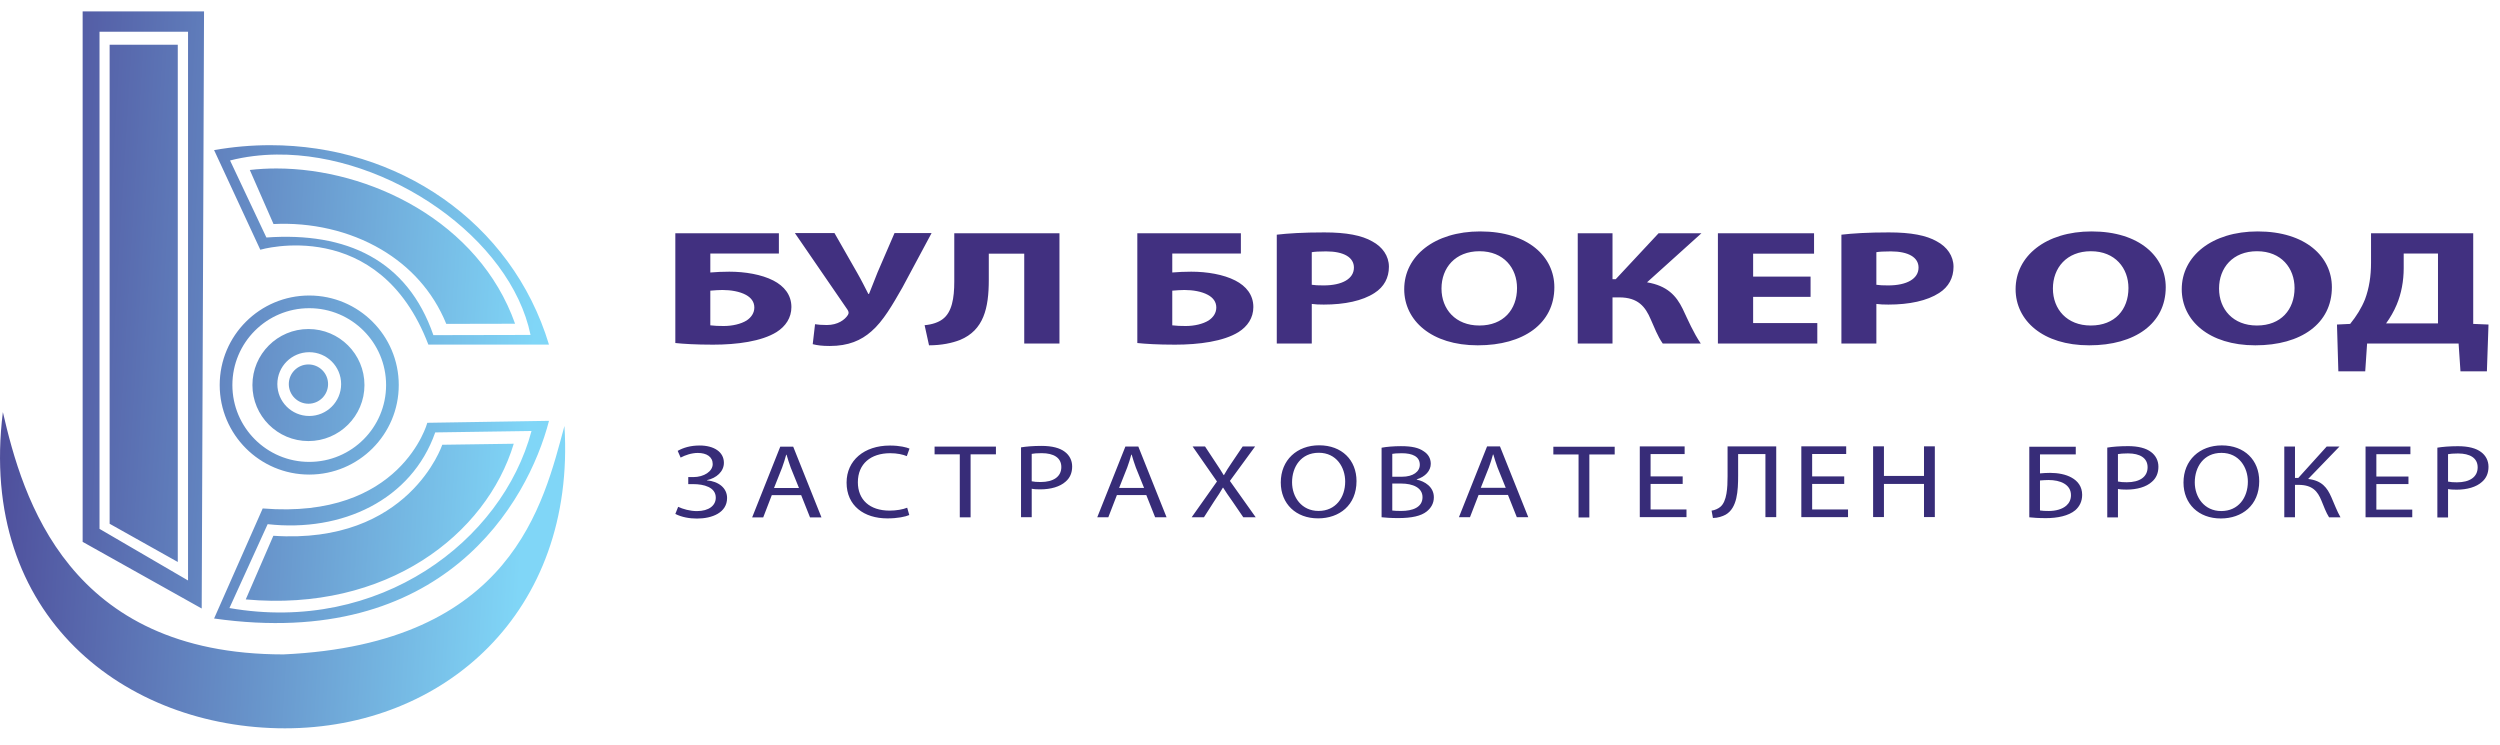 <svg xmlns:dc="http://purl.org/dc/elements/1.1/" xmlns:cc="http://creativecommons.org/ns#" xmlns:rdf="http://www.w3.org/1999/02/22-rdf-syntax-ns#" xmlns:svg="http://www.w3.org/2000/svg" xmlns="http://www.w3.org/2000/svg" xmlns:xlink="http://www.w3.org/1999/xlink" xmlns:sodipodi="http://sodipodi.sourceforge.net/DTD/sodipodi-0.dtd" xmlns:inkscape="http://www.inkscape.org/namespaces/inkscape" id="svg2" xml:space="preserve" width="550" height="164" viewBox="0 0 550 164" sodipodi:docname="logo.svg" inkscape:version="0.92.5 (2060ec1f9f, 2020-04-08)"><defs id="defs6"><linearGradient id="linearGradient658" spreadMethod="pad" gradientTransform="matrix(57.365,0,0,57.365,178.277,232.744)" gradientUnits="userSpaceOnUse" y2="0" x2="1" y1="0" x1="0"><stop id="stop975" offset="0" style="stop-opacity:1;stop-color:#422d85"></stop><stop id="stop977" offset="1" style="stop-opacity:1;stop-color:#80d6f7"></stop></linearGradient><clipPath clipPathUnits="userSpaceOnUse" id="clipPath20"><path d="M 0,0 H 842 V 596 H 0 Z" id="path18" inkscape:connector-curvature="0"></path></clipPath><clipPath clipPathUnits="userSpaceOnUse" id="clipPath142"><path d="m 129,190 h 27 v 130 h -27 z" id="path140" inkscape:connector-curvature="0"></path></clipPath><clipPath clipPathUnits="userSpaceOnUse" id="clipPath148"><path d="m 129.527,190.875 v 114.699 l 25.743,14.414 0.507,-129.113 z" id="path146" inkscape:connector-curvature="0"></path></clipPath><clipPath clipPathUnits="userSpaceOnUse" id="clipPath158"><path d="M 0,0 H 842 V 596 H 0 Z" id="path156" inkscape:connector-curvature="0"></path></clipPath><clipPath clipPathUnits="userSpaceOnUse" id="clipPath168"><path d="m 129.527,190.875 v 114.699 l 25.743,14.414 0.507,-129.113 z" id="path166" inkscape:connector-curvature="0"></path></clipPath><linearGradient x1="4.148" y1="-0.695" x2="0.222" y2="1.736" gradientUnits="userSpaceOnUse" gradientTransform="matrix(24.415,0,0,24.415,129.528,260.188)" spreadMethod="pad" id="linearGradient176"><stop style="stop-opacity:1;stop-color:#422d85" offset="0" id="stop172"></stop><stop style="stop-opacity:1;stop-color:#80d6f7" offset="1" id="stop174"></stop></linearGradient><clipPath clipPathUnits="userSpaceOnUse" id="clipPath196"><path d="M 0,0 H 842 V 596 H 0 Z" id="path194" inkscape:connector-curvature="0"></path></clipPath><clipPath clipPathUnits="userSpaceOnUse" id="clipPath214"><path d="m 135.363,197.754 v 103.258 l 14.735,8.265 V 197.754 Z" id="path212" inkscape:connector-curvature="0"></path></clipPath><clipPath clipPathUnits="userSpaceOnUse" id="clipPath224"><path d="M 0,0 H 842 V 596 H 0 Z" id="path222" inkscape:connector-curvature="0"></path></clipPath><clipPath clipPathUnits="userSpaceOnUse" id="clipPath234"><path d="m 135.363,197.754 v 103.258 l 14.735,8.265 V 197.754 Z" id="path232" inkscape:connector-curvature="0"></path></clipPath><linearGradient x1="0" y1="0" x2="1" y2="0" gradientUnits="userSpaceOnUse" gradientTransform="matrix(14.735,0,0,14.735,135.362,253.515)" spreadMethod="pad" id="linearGradient242"><stop style="stop-opacity:1;stop-color:#422d85" offset="0" id="stop238"></stop><stop style="stop-opacity:1;stop-color:#80d6f7" offset="1" id="stop240"></stop></linearGradient><clipPath clipPathUnits="userSpaceOnUse" id="clipPath252"><path d="m 172,248 h 39 v 39 h -39 z" id="path250" inkscape:connector-curvature="0"></path></clipPath><clipPath clipPathUnits="userSpaceOnUse" id="clipPath258"><path d="m 172.219,267.328 c 0,10.5 8.511,19.012 19.011,19.012 10.5,0 19.012,-8.512 19.012,-19.012 0,-10.5 -8.512,-19.012 -19.012,-19.012 -10.5,0 -19.011,8.512 -19.011,19.012" id="path256" inkscape:connector-curvature="0"></path></clipPath><clipPath clipPathUnits="userSpaceOnUse" id="clipPath268"><path d="M 0,0 H 842 V 596 H 0 Z" id="path266" inkscape:connector-curvature="0"></path></clipPath><clipPath clipPathUnits="userSpaceOnUse" id="clipPath278"><path d="m 172.219,267.328 c 0,10.5 8.511,19.012 19.011,19.012 10.5,0 19.012,-8.512 19.012,-19.012 0,-10.5 -8.512,-19.012 -19.012,-19.012 -10.5,0 -19.011,8.512 -19.011,19.012" id="path276" inkscape:connector-curvature="0"></path></clipPath><linearGradient x1="0" y1="0" x2="1" y2="0" gradientUnits="userSpaceOnUse" gradientTransform="matrix(50.7,0,0,50.7,229.627,356.438)" spreadMethod="pad" id="linearGradient286"><stop style="stop-opacity:1;stop-color:#422d85" offset="0" id="stop282"></stop><stop style="stop-opacity:1;stop-color:#80d6f7" offset="1" id="stop284"></stop></linearGradient><clipPath clipPathUnits="userSpaceOnUse" id="clipPath300"><path d="M 0,0 H 842 V 596 H 0 Z" id="path298" inkscape:connector-curvature="0"></path></clipPath><clipPath clipPathUnits="userSpaceOnUse" id="clipPath312"><path d="m 179,255 h 24 v 25 h -24 z" id="path310" inkscape:connector-curvature="0"></path></clipPath><clipPath clipPathUnits="userSpaceOnUse" id="clipPath318"><path d="m 179.168,267.328 c 0,6.57 5.324,11.895 11.894,11.895 6.571,0 11.899,-5.325 11.899,-11.895 0,-6.57 -5.328,-11.894 -11.899,-11.894 -6.57,0 -11.894,5.324 -11.894,11.894" id="path316" inkscape:connector-curvature="0"></path></clipPath><clipPath clipPathUnits="userSpaceOnUse" id="clipPath328"><path d="M 0,0 H 842 V 596 H 0 Z" id="path326" inkscape:connector-curvature="0"></path></clipPath><clipPath clipPathUnits="userSpaceOnUse" id="clipPath338"><path d="m 179.168,267.328 c 0,6.57 5.324,11.895 11.894,11.895 6.571,0 11.899,-5.325 11.899,-11.895 0,-6.57 -5.328,-11.894 -11.899,-11.894 -6.57,0 -11.894,5.324 -11.894,11.894" id="path336" inkscape:connector-curvature="0"></path></clipPath><linearGradient x1="0" y1="0" x2="1" y2="0" gradientUnits="userSpaceOnUse" gradientTransform="matrix(31.721,0,0,31.721,238.891,356.438)" spreadMethod="pad" id="linearGradient346"><stop style="stop-opacity:1;stop-color:#422d85" offset="0" id="stop342"></stop><stop style="stop-opacity:1;stop-color:#80d6f7" offset="1" id="stop344"></stop></linearGradient><clipPath clipPathUnits="userSpaceOnUse" id="clipPath360"><path d="M 0,0 H 842 V 596 H 0 Z" id="path358" inkscape:connector-curvature="0"></path></clipPath><clipPath clipPathUnits="userSpaceOnUse" id="clipPath372"><path d="m 186,262 h 10 v 10 h -10 z" id="path370" inkscape:connector-curvature="0"></path></clipPath><clipPath clipPathUnits="userSpaceOnUse" id="clipPath378"><path d="m 186.895,267.125 c 0,2.301 1.867,4.168 4.167,4.168 2.305,0 4.172,-1.867 4.172,-4.168 0,-2.305 -1.867,-4.172 -4.172,-4.172 -2.3,0 -4.167,1.867 -4.167,4.172" id="path376" inkscape:connector-curvature="0"></path></clipPath><clipPath clipPathUnits="userSpaceOnUse" id="clipPath388"><path d="M 0,0 H 842 V 596 H 0 Z" id="path386" inkscape:connector-curvature="0"></path></clipPath><clipPath clipPathUnits="userSpaceOnUse" id="clipPath398"><path d="m 186.895,267.125 c 0,2.301 1.867,4.168 4.167,4.168 2.305,0 4.172,-1.867 4.172,-4.168 0,-2.305 -1.867,-4.172 -4.172,-4.172 -2.3,0 -4.167,1.867 -4.167,4.172" id="path396" inkscape:connector-curvature="0"></path></clipPath><linearGradient x1="0" y1="0" x2="1" y2="0" gradientUnits="userSpaceOnUse" gradientTransform="matrix(8.34,0,0,8.34,186.894,267.124)" spreadMethod="pad" id="linearGradient406"><stop style="stop-opacity:1;stop-color:#422d85" offset="0" id="stop402"></stop><stop style="stop-opacity:1;stop-color:#80d6f7" offset="1" id="stop404"></stop></linearGradient><clipPath clipPathUnits="userSpaceOnUse" id="clipPath416"><path d="m 398,466 h 123 v 69 H 398 Z" id="path414" inkscape:connector-curvature="0"></path></clipPath><clipPath clipPathUnits="userSpaceOnUse" id="clipPath422"><path d="m 459.824,534.949 c 34.379,0 63.063,-25.097 60.543,-65.5 -4.543,16.68 -11.156,47.215 -60.867,49.489 -46.645,0 -56.488,-33.817 -60.781,-52.493 -5.524,44.414 26.722,68.504 61.105,68.504" id="path420" inkscape:connector-curvature="0"></path></clipPath><clipPath clipPathUnits="userSpaceOnUse" id="clipPath432"><path d="M 0,0 H 842 V 596 H 0 Z" id="path430" inkscape:connector-curvature="0"></path></clipPath><clipPath clipPathUnits="userSpaceOnUse" id="clipPath442"><path d="m 459.824,534.949 c 34.379,0 63.063,-25.097 60.543,-65.5 -4.543,16.68 -11.156,47.215 -60.867,49.489 -46.645,0 -56.488,-33.817 -60.781,-52.493 -5.524,44.414 26.722,68.504 61.105,68.504" id="path440" inkscape:connector-curvature="0"></path></clipPath><linearGradient x1="0" y1="0" x2="1" y2="0" gradientUnits="userSpaceOnUse" gradientTransform="matrix(122.421,0,0,122.421,398.099,500.696)" spreadMethod="pad" id="linearGradient450"><stop style="stop-opacity:1;stop-color:#422d85" offset="0" id="stop446"></stop><stop style="stop-opacity:1;stop-color:#80d6f7" offset="1" id="stop448"></stop></linearGradient><clipPath clipPathUnits="userSpaceOnUse" id="clipPath460"><path d="m 170,278 h 73 v 45 h -73 z" id="path458" inkscape:connector-curvature="0"></path></clipPath><clipPath clipPathUnits="userSpaceOnUse" id="clipPath466"><path d="m 216.664,279 c 0,0 -5.641,20.965 -35.598,18.523 l -10.511,23.797 c 49.465,7.008 67.8,-24.968 72.418,-42.742 z" id="path464" inkscape:connector-curvature="0"></path></clipPath><clipPath clipPathUnits="userSpaceOnUse" id="clipPath476"><path d="M 0,0 H 842 V 596 H 0 Z" id="path474" inkscape:connector-curvature="0"></path></clipPath><clipPath clipPathUnits="userSpaceOnUse" id="clipPath486"><path d="m 216.664,279 c 0,0 -5.641,20.965 -35.598,18.523 l -10.511,23.797 c 49.465,7.008 67.8,-24.968 72.418,-42.742 z" id="path484" inkscape:connector-curvature="0"></path></clipPath><linearGradient x1="0" y1="0" x2="1" y2="0" gradientUnits="userSpaceOnUse" gradientTransform="matrix(96.553,0,0,96.553,227.409,400.591)" spreadMethod="pad" id="linearGradient494"><stop style="stop-opacity:1;stop-color:#422d85" offset="0" id="stop490"></stop><stop style="stop-opacity:1;stop-color:#80d6f7" offset="1" id="stop492"></stop></linearGradient><clipPath clipPathUnits="userSpaceOnUse" id="clipPath508"><path d="M 0,0 H 842 V 596 H 0 Z" id="path506" inkscape:connector-curvature="0"></path></clipPath><clipPath clipPathUnits="userSpaceOnUse" id="clipPath520"><path d="m 177,283 h 59 v 35 h -59 z" id="path518" inkscape:connector-curvature="0"></path></clipPath><clipPath clipPathUnits="userSpaceOnUse" id="clipPath526"><path d="m 219.895,283.75 c 0,0 -7.2,21.664 -36.524,19.68 l -5.969,13.765 c 30.481,2.758 52.012,-14.004 57.95,-33.664 z" id="path524" inkscape:connector-curvature="0"></path></clipPath><clipPath clipPathUnits="userSpaceOnUse" id="clipPath536"><path d="M 0,0 H 842 V 596 H 0 Z" id="path534" inkscape:connector-curvature="0"></path></clipPath><clipPath clipPathUnits="userSpaceOnUse" id="clipPath546"><path d="m 219.895,283.75 c 0,0 -7.2,21.664 -36.524,19.68 l -5.969,13.765 c 30.481,2.758 52.012,-14.004 57.95,-33.664 z" id="path544" inkscape:connector-curvature="0"></path></clipPath><linearGradient x1="0" y1="0" x2="1" y2="0" gradientUnits="userSpaceOnUse" gradientTransform="matrix(57.949,0,0,57.949,177.401,300.511)" spreadMethod="pad" id="linearGradient554"><stop style="stop-opacity:1;stop-color:#422d85" offset="0" id="stop550"></stop><stop style="stop-opacity:1;stop-color:#80d6f7" offset="1" id="stop552"></stop></linearGradient><clipPath clipPathUnits="userSpaceOnUse" id="clipPath564"><path d="m 170,210 h 73 v 45 h -73 z" id="path562" inkscape:connector-curvature="0"></path></clipPath><clipPath clipPathUnits="userSpaceOnUse" id="clipPath570"><path d="m 170.555,211.973 9.992,21.539 c 0,0 25.625,-7.555 36.344,20.523 h 26.078 c -8.074,-26.723 -32.871,-43.129 -60.285,-43.129 -4,0 -8.059,0.352 -12.129,1.067" id="path568" inkscape:connector-curvature="0"></path></clipPath><clipPath clipPathUnits="userSpaceOnUse" id="clipPath580"><path d="M 0,0 H 842 V 596 H 0 Z" id="path578" inkscape:connector-curvature="0"></path></clipPath><clipPath clipPathUnits="userSpaceOnUse" id="clipPath590"><path d="m 170.555,211.973 9.992,21.539 c 0,0 25.625,-7.555 36.344,20.523 h 26.078 c -8.074,-26.723 -32.871,-43.129 -60.285,-43.129 -4,0 -8.059,0.352 -12.129,1.067" id="path588" inkscape:connector-curvature="0"></path></clipPath><linearGradient x1="0" y1="0" x2="1" y2="0" gradientUnits="userSpaceOnUse" gradientTransform="matrix(96.55,0,0,96.55,227.409,309.962)" spreadMethod="pad" id="linearGradient598"><stop style="stop-opacity:1;stop-color:#422d85" offset="0" id="stop594"></stop><stop style="stop-opacity:1;stop-color:#80d6f7" offset="1" id="stop596"></stop></linearGradient><clipPath clipPathUnits="userSpaceOnUse" id="clipPath612"><path d="M 0,0 H 842 V 596 H 0 Z" id="path610" inkscape:connector-curvature="0"></path></clipPath><clipPath clipPathUnits="userSpaceOnUse" id="clipPath624"><path d="m 178,215 h 58 v 35 h -58 z" id="path622" inkscape:connector-curvature="0"></path></clipPath><clipPath clipPathUnits="userSpaceOnUse" id="clipPath630"><path d="m 178.277,216.266 5.129,11.691 c 15.145,-0.758 31.129,6.309 37.356,21.59 l 14.879,-0.031 C 227.824,227.402 204.125,215.941 184,215.941 c -1.945,0 -3.863,0.11 -5.723,0.325" id="path628" inkscape:connector-curvature="0"></path></clipPath><clipPath clipPathUnits="userSpaceOnUse" id="clipPath640"><path d="M 0,0 H 842 V 596 H 0 Z" id="path638" inkscape:connector-curvature="0"></path></clipPath><clipPath clipPathUnits="userSpaceOnUse" id="clipPath650"><path d="m 178.277,216.266 5.129,11.691 c 15.145,-0.758 31.129,6.309 37.356,21.59 l 14.879,-0.031 C 227.824,227.402 204.125,215.941 184,215.941 c -1.945,0 -3.863,0.11 -5.723,0.325" id="path648" inkscape:connector-curvature="0"></path></clipPath><linearGradient x1="0" y1="0" x2="1" y2="0" gradientUnits="userSpaceOnUse" gradientTransform="matrix(57.365,0,0,57.365,178.277,232.744)" spreadMethod="pad" id="linearGradient658-3"><stop style="stop-opacity:1;stop-color:#422d85" offset="0" id="stop654"></stop><stop style="stop-opacity:1;stop-color:#80d6f7" offset="1" id="stop656"></stop></linearGradient><clipPath clipPathUnits="userSpaceOnUse" id="clipPath672"><path d="M 0,0 H 842 V 596 H 0 Z" id="path670" inkscape:connector-curvature="0"></path></clipPath><clipPath clipPathUnits="userSpaceOnUse" id="clipPath688"><path d="M 0,0 H 842 V 596 H 0 Z" id="path686" inkscape:connector-curvature="0"></path></clipPath><clipPath clipPathUnits="userSpaceOnUse" id="clipPath704"><path d="M 0,0 H 842 V 596 H 0 Z" id="path702" inkscape:connector-curvature="0"></path></clipPath><clipPath clipPathUnits="userSpaceOnUse" id="clipPath720"><path d="M 0,0 H 842 V 596 H 0 Z" id="path718" inkscape:connector-curvature="0"></path></clipPath><clipPath clipPathUnits="userSpaceOnUse" id="clipPath736"><path d="M 0,0 H 842 V 596 H 0 Z" id="path734" inkscape:connector-curvature="0"></path></clipPath><clipPath clipPathUnits="userSpaceOnUse" id="clipPath752"><path d="M 0,0 H 842 V 596 H 0 Z" id="path750" inkscape:connector-curvature="0"></path></clipPath><clipPath clipPathUnits="userSpaceOnUse" id="clipPath768"><path d="M 0,0 H 842 V 596 H 0 Z" id="path766" inkscape:connector-curvature="0"></path></clipPath><linearGradient inkscape:collect="always" xlink:href="#linearGradient176" id="linearGradient3078" gradientUnits="userSpaceOnUse" gradientTransform="matrix(24.415,0,0,24.415,-342.345,-82.275)" x1="4.148" y1="-0.695" x2="0.222" y2="1.736" spreadMethod="pad"></linearGradient><linearGradient inkscape:collect="always" xlink:href="#linearGradient176" id="linearGradient3108" gradientUnits="userSpaceOnUse" gradientTransform="matrix(30.513,0,0,30.513,3.884,543.438)" x1="4.148" y1="-0.695" x2="0.222" y2="1.736" spreadMethod="pad"></linearGradient><linearGradient inkscape:collect="always" xlink:href="#linearGradient176" id="linearGradient3125" gradientUnits="userSpaceOnUse" gradientTransform="matrix(24.415,0,0,24.415,-9.713,533.777)" x1="4.148" y1="-0.695" x2="0.222" y2="1.736" spreadMethod="pad"></linearGradient><linearGradient inkscape:collect="always" xlink:href="#linearGradient176" id="linearGradient3129" gradientUnits="userSpaceOnUse" gradientTransform="matrix(31.512,0,0,31.512,-67.045,533.821)" x1="4.148" y1="-0.695" x2="0.222" y2="1.736" spreadMethod="pad"></linearGradient><clipPath clipPathUnits="userSpaceOnUse" id="clipPath416-3"><path d="m 398,466 h 123 v 69 H 398 Z" id="path414-6" inkscape:connector-curvature="0"></path></clipPath><clipPath clipPathUnits="userSpaceOnUse" id="clipPath422-7"><path d="m 459.824,534.949 c 34.379,0 63.063,-25.097 60.543,-65.5 -4.543,16.68 -11.156,47.215 -60.867,49.489 -46.645,0 -56.488,-33.817 -60.781,-52.493 -5.524,44.414 26.722,68.504 61.105,68.504" id="path420-5" inkscape:connector-curvature="0"></path></clipPath><clipPath clipPathUnits="userSpaceOnUse" id="clipPath432-3"><path d="M 0,0 H 842 V 596 H 0 Z" id="path430-5" inkscape:connector-curvature="0"></path></clipPath><clipPath clipPathUnits="userSpaceOnUse" id="clipPath442-6"><path d="m 459.824,534.949 c 34.379,0 63.063,-25.097 60.543,-65.5 -4.543,16.68 -11.156,47.215 -60.867,49.489 -46.645,0 -56.488,-33.817 -60.781,-52.493 -5.524,44.414 26.722,68.504 61.105,68.504" id="path440-2" inkscape:connector-curvature="0"></path></clipPath><clipPath clipPathUnits="userSpaceOnUse" id="clipPath356"><path d="m 186.894,328.152 c 0,-2.303 1.867,-4.17 4.17,-4.17 v 0 c 2.303,0 4.17,1.867 4.17,4.17 v 0 c 0,2.304 -1.867,4.17 -4.17,4.17 v 0 c -2.303,0 -4.17,-1.866 -4.17,-4.17" id="path354" inkscape:connector-curvature="0"></path></clipPath><linearGradient x1="0" y1="0" x2="1" y2="0" gradientUnits="userSpaceOnUse" gradientTransform="matrix(9.872,0,0,9.872,55.701,562.063)" spreadMethod="pad" id="linearGradient366"><stop style="stop-opacity:1;stop-color:#422d85" offset="0" id="stop362"></stop><stop style="stop-opacity:1;stop-color:#80d6f7" offset="1" id="stop364"></stop></linearGradient><clipPath clipPathUnits="userSpaceOnUse" id="clipPath344"><path d="M 0,595.276 H 841.89 V 0 H 0 Z" id="path342" inkscape:connector-curvature="0"></path></clipPath><clipPath clipPathUnits="userSpaceOnUse" id="clipPath324"><path d="m 179.168,327.947 c 0,-6.569 5.326,-11.895 11.896,-11.895 v 0 c 6.57,0 11.896,5.326 11.896,11.895 v 0 c 0,6.57 -5.326,11.896 -11.896,11.896 v 0 c -6.57,0 -11.896,-5.326 -11.896,-11.896" id="path322" inkscape:connector-curvature="0"></path></clipPath><linearGradient x1="0" y1="0" x2="1" y2="0" gradientUnits="userSpaceOnUse" gradientTransform="matrix(22.434,0,0,22.434,51.381,96.377)" spreadMethod="pad" id="linearGradient334"><stop style="stop-opacity:1;stop-color:#422d85" offset="0" id="stop330"></stop><stop style="stop-opacity:1;stop-color:#80d6f7" offset="1" id="stop332"></stop></linearGradient><clipPath clipPathUnits="userSpaceOnUse" id="clipPath312-2"><path d="M 0,595.276 H 841.89 V 0 H 0 Z" id="path310-6" inkscape:connector-curvature="0"></path></clipPath><clipPath clipPathUnits="userSpaceOnUse" id="clipPath292"><path d="m 172.219,327.947 c 0,-10.5 8.513,-19.012 19.013,-19.012 v 0 c 10.5,0 19.012,8.512 19.012,19.012 v 0 c 0,10.501 -8.512,19.013 -19.012,19.013 v 0 c -10.5,0 -19.013,-8.512 -19.013,-19.013" id="path290" inkscape:connector-curvature="0"></path></clipPath><linearGradient x1="0" y1="0" x2="1" y2="0" gradientUnits="userSpaceOnUse" gradientTransform="matrix(35.856,0,0,35.856,44.828,96.377)" spreadMethod="pad" id="linearGradient302"><stop style="stop-opacity:1;stop-color:#422d85" offset="0" id="stop298"></stop><stop style="stop-opacity:1;stop-color:#80d6f7" offset="1" id="stop300"></stop></linearGradient><linearGradient inkscape:collect="always" xlink:href="#linearGradient176" id="linearGradient1407" gradientUnits="userSpaceOnUse" gradientTransform="matrix(24.308,0,0,24.308,17.386,81.346)" x1="-1.718" y1="0.14" x2="3.709" y2="0.467" spreadMethod="pad"></linearGradient><linearGradient inkscape:collect="always" xlink:href="#linearGradient176" id="linearGradient1434" gradientUnits="userSpaceOnUse" gradientTransform="matrix(24.308,0,0,24.308,17.386,81.346)" x1="-1.718" y1="0.14" x2="3.709" y2="0.467" spreadMethod="pad"></linearGradient></defs><g id="g10" inkscape:groupmode="layer" inkscape:label="Bulbroker LOGO" transform="matrix(1.333,0,0,1.333,0,-629.701)"><g id="g987" transform="matrix(0.795,0,0,0.795,0,97.892)" style="stroke-width:1.257"><g id="g1438" transform="matrix(1.069,0,0,1.069,12.662,-43.187)" style="stroke-width:1.176"><path style="fill:#413080;fill-opacity:1;fill-rule:nonzero;stroke:none;stroke-width:1.176" d="m 275.609,526.008 c -8.907,0 -14.756,4.797 -14.756,11.217 0,6.101 5.304,10.9 14.26,10.9 h 0.046 c 8.862,0 14.851,-4.224 14.851,-11.282 0,-5.912 -5.086,-10.835 -14.4,-10.835 z m 118.738,0 c -8.914,0 -14.763,4.797 -14.763,11.217 0,6.101 5.31,10.9 14.267,10.9 h 0.046 c 8.862,0 14.843,-4.224 14.843,-11.282 0,-5.912 -5.08,-10.835 -14.393,-10.835 z m 32.258,0 c -8.907,0 -14.758,4.797 -14.758,11.217 0,6.101 5.311,10.9 14.262,10.9 h 0.046 c 8.869,0 14.849,-4.224 14.849,-11.282 0,-5.912 -5.084,-10.835 -14.399,-10.835 z m -181.229,0.19 c -4.185,0 -7.153,0.193 -9.272,0.443 v 21.139 h 6.797 v -7.69 c 0.625,0.093 1.441,0.125 2.337,0.125 4.052,0 7.515,-0.732 9.851,-2.256 1.849,-1.177 2.793,-2.956 2.793,-5.085 0,-2.099 -1.259,-3.878 -3.238,-4.931 -2.03,-1.171 -5.043,-1.744 -9.27,-1.744 z m 109.643,0 c -4.185,0 -7.152,0.193 -9.264,0.443 v 21.139 h 6.79 v -7.69 c 0.632,0.093 1.44,0.125 2.341,0.125 4.047,0 7.51,-0.732 9.853,-2.256 1.847,-1.177 2.788,-2.956 2.788,-5.085 0,-2.099 -1.259,-3.878 -3.238,-4.931 -2.024,-1.171 -5.037,-1.744 -9.27,-1.744 z m -212.497,0.131 10.208,14.868 c 0.226,0.351 0.32,0.639 0.095,1.022 -0.588,0.951 -1.98,1.965 -4.097,1.965 -1.033,0 -1.708,-0.063 -2.292,-0.156 l -0.45,3.878 c 0.851,0.218 1.797,0.35 3.326,0.35 3.603,0 6.077,-1.084 8.055,-2.831 2.298,-1.967 4.139,-5.211 6.032,-8.519 L 169.067,526.33 h -7.198 l -3.288,7.62 c -0.765,1.849 -1.257,3.276 -1.665,4.198 h -0.131 c -0.677,-1.304 -1.305,-2.606 -2.163,-4.097 l -4.409,-7.721 z m -23.218,0.03 v 21.321 c 1.528,0.164 3.956,0.319 7.333,0.319 4.634,0 9.402,-0.633 12.327,-2.449 1.754,-1.11 2.881,-2.762 2.881,-4.859 0,-2.355 -1.398,-4.067 -3.508,-5.15 -2.299,-1.179 -5.493,-1.716 -8.549,-1.716 -1.172,0 -2.656,0.061 -3.689,0.156 v -3.683 h 13.315 v -3.939 z m 54.172,0 v 9.37 c 0,3.244 -0.451,6.012 -2.299,7.347 -0.763,0.569 -1.971,1.015 -3.462,1.14 l 0.857,3.909 c 2.431,0 4.499,-0.446 6.033,-1.047 4.584,-1.905 5.574,-6.164 5.574,-11.662 v -5.085 h 6.883 v 17.449 H 193.902 V 526.36 Z m 35.547,0 v 21.321 c 1.528,0.164 3.956,0.319 7.333,0.319 4.629,0 9.402,-0.633 12.327,-2.449 1.754,-1.11 2.873,-2.762 2.873,-4.859 0,-2.355 -1.389,-4.067 -3.506,-5.15 -2.293,-1.179 -5.487,-1.716 -8.549,-1.716 -1.172,0 -2.65,0.061 -3.69,0.156 v -3.683 h 13.323 v -3.939 z m 85.529,0 v 21.42 h 6.752 v -8.962 h 1.302 c 3.69,0 5.086,1.841 6.119,4.259 0.722,1.584 1.305,3.238 2.337,4.703 h 7.385 c -1.442,-2.129 -2.431,-4.452 -3.514,-6.738 -1.26,-2.574 -3.013,-4.486 -6.928,-5.15 l 10.573,-9.532 h -8.323 l -8.325,8.924 h -0.625 v -8.924 z m 27.22,0 v 21.42 h 19.305 v -3.977 h -12.464 v -5.085 h 11.155 v -3.939 h -11.155 v -4.447 h 11.831 v -3.972 z m 126.837,0 v 5.718 c 0,2.606 -0.364,4.954 -1.172,7.122 -0.677,1.685 -1.665,3.27 -2.881,4.768 l -2.56,0.123 0.268,9.089 h 5.218 l 0.363,-5.401 h 17.77 l 0.363,5.401 h 5.131 l 0.312,-9.089 -2.968,-0.123 V 526.36 Z m -173.136,3.495 c 4.729,0 7.29,3.3 7.29,7.147 0,4.196 -2.654,7.278 -7.29,7.278 h -0.044 c -4.591,0 -7.335,-3.145 -7.335,-7.179 0,-4.009 2.657,-7.246 7.379,-7.246 z m 118.738,0 c 4.722,0 7.29,3.3 7.29,7.147 0,4.196 -2.654,7.278 -7.29,7.278 h -0.044 c -4.592,0 -7.337,-3.145 -7.337,-7.179 0,-4.009 2.659,-7.246 7.381,-7.246 z m 32.263,0 c 4.722,0 7.284,3.3 7.284,7.147 0,4.196 -2.655,7.278 -7.284,7.278 h -0.051 c -4.586,0 -7.329,-3.145 -7.329,-7.179 0,-4.009 2.652,-7.246 7.381,-7.246 z m -180.785,0.03 c 3.463,-2e-5 5.399,1.179 5.399,3.145 0,2.161 -2.248,3.464 -5.895,3.464 -1.033,0 -1.71,-0.031 -2.292,-0.125 v -6.326 c 0.494,-0.095 1.441,-0.158 2.788,-0.158 z m 109.649,0 c 3.463,-2e-5 5.399,1.179 5.399,3.145 0,2.161 -2.247,3.464 -5.893,3.464 -1.033,0 -1.711,-0.031 -2.299,-0.125 v -6.326 c 0.494,-0.095 1.44,-0.158 2.793,-0.158 z m 99.615,0.414 h 6.659 v 13.566 h -10.079 c 0.763,-1.045 1.529,-2.348 2.068,-3.65 0.901,-2.161 1.353,-4.579 1.353,-7.09 z m -326.475,7.084 c 1.623,0 3.332,0.288 4.547,0.952 0.989,0.545 1.623,1.341 1.623,2.449 0,1.052 -0.588,1.911 -1.484,2.512 -1.127,0.701 -2.794,1.081 -4.46,1.081 -0.94,0 -1.842,-0.03 -2.605,-0.131 v -6.733 c 0.808,-0.062 1.616,-0.131 2.379,-0.131 z m 89.719,0 c 1.623,0 3.334,0.288 4.542,0.952 0.996,0.545 1.623,1.341 1.623,2.449 0,1.052 -0.583,1.911 -1.486,2.512 -1.127,0.701 -2.786,1.081 -4.452,1.081 -0.946,0 -1.848,-0.03 -2.613,-0.131 v -6.733 c 0.815,-0.062 1.624,-0.131 2.387,-0.131 z" id="path70" inkscape:connector-curvature="0"></path><path style="fill:#372c78;fill-opacity:1;fill-rule:nonzero;stroke:none;stroke-width:1.176" d="m 244.332,567.542 c -4.298,0 -7.451,2.855 -7.451,7.217 0,4.16 2.961,6.972 7.233,6.972 h 0.025 c 4.085,0 7.449,-2.529 7.449,-7.236 0,-4.08 -2.842,-6.953 -7.255,-6.953 z m 175.299,0.019 c -4.293,0 -7.443,2.855 -7.443,7.217 0,4.16 2.961,6.972 7.233,6.972 h 0.023 c 4.08,0 7.451,-2.529 7.451,-7.236 0,-4.08 -2.844,-6.953 -7.263,-6.953 z m -295.625,0.021 c -1.768,0 -3.152,0.426 -4.245,1.039 l 0.572,1.307 c 0.882,-0.471 2.123,-0.903 3.339,-0.903 1.719,0 2.89,0.756 2.89,2.164 0,1.404 -1.673,2.527 -3.797,2.527 h -0.952 v 1.364 h 0.952 c 2.078,0 4.393,0.593 4.393,2.63 0,1.51 -1.313,2.609 -3.679,2.609 -1.332,0 -2.74,-0.405 -3.628,-0.83 l -0.547,1.381 c 1.241,0.634 2.745,0.899 4.2,0.899 2.94,0 5.849,-1.14 5.849,-3.993 0,-1.961 -1.668,-3.224 -3.913,-3.426 v -0.042 c 1.84,-0.39 3.295,-1.671 3.295,-3.364 0,-2.124 -1.937,-3.365 -4.73,-3.365 z m 36.955,0.008 c -4.987,0 -8.401,2.891 -8.401,7.194 0,4.504 3.389,6.953 7.924,6.953 1.956,0 3.512,-0.324 4.253,-0.654 l -0.407,-1.423 c -0.835,0.344 -2.127,0.566 -3.415,0.566 -3.892,0 -6.163,-2.138 -6.163,-5.503 0,-3.588 2.509,-5.646 6.279,-5.646 1.337,0 2.465,0.244 3.225,0.568 l 0.526,-1.463 c -0.547,-0.228 -1.841,-0.593 -3.822,-0.593 z m 29.464,0.067 c -1.672,0 -2.983,0.121 -3.987,0.283 v 13.561 h 2.077 v -5.524 c 0.476,0.101 1.048,0.122 1.672,0.122 2.026,0 3.816,-0.511 4.916,-1.509 0.835,-0.715 1.266,-1.693 1.266,-2.934 0,-1.206 -0.545,-2.204 -1.433,-2.858 -0.952,-0.734 -2.459,-1.14 -4.511,-1.14 z m 210.948,0.046 c -1.672,0 -2.985,0.121 -3.989,0.283 V 581.546 h 2.077 v -5.524 c 0.476,0.101 1.053,0.123 1.672,0.123 2.032,0 3.821,-0.513 4.916,-1.511 0.837,-0.715 1.268,-1.693 1.268,-2.934 0,-1.206 -0.547,-2.204 -1.435,-2.858 -0.952,-0.734 -2.457,-1.14 -4.509,-1.14 z m -141.118,0.004 c -1.428,0 -2.889,0.122 -3.797,0.304 v 13.502 c 0.695,0.081 1.795,0.162 3.225,0.162 2.63,0 4.444,-0.406 5.537,-1.283 0.837,-0.673 1.389,-1.572 1.389,-2.757 0,-2.037 -1.794,-3.116 -3.32,-3.424 v -0.061 c 1.667,-0.507 2.721,-1.673 2.721,-3.016 0,-1.079 -0.527,-1.895 -1.363,-2.427 -0.978,-0.695 -2.315,-1 -4.393,-1 z m 205.221,0.01 c -1.672,0 -2.984,0.121 -3.987,0.283 v 13.561 h 2.077 v -5.524 c 0.476,0.101 1.048,0.123 1.672,0.123 2.032,0 3.821,-0.513 4.916,-1.511 0.835,-0.715 1.266,-1.693 1.266,-2.934 0,-1.206 -0.547,-2.204 -1.433,-2.858 -0.953,-0.734 -2.459,-1.14 -4.511,-1.14 z m -113.564,0.025 V 581.484 h 2.104 v -6.446 h 7.778 v 6.446 h 2.104 v -13.743 h -2.104 v 5.75 h -7.778 v -5.75 z m -13.941,0.006 V 581.49 h 9.07 v -1.49 h -6.968 v -4.956 h 6.229 v -1.465 h -6.229 v -4.342 h 6.613 v -1.49 z m -14.323,0.004 v 5.792 c 0,2.199 -0.121,4.892 -1.408,5.956 -0.38,0.324 -1.048,0.649 -1.697,0.73 l 0.262,1.429 c 0.931,0 1.891,-0.324 2.484,-0.654 2.244,-1.302 2.411,-4.607 2.411,-7.601 v -4.16 h 5.3 v 12.253 h 2.098 v -13.745 z m -17.048,10e-4 v 13.745 h 9.07 v -1.492 h -6.972 v -4.956 h 6.233 v -1.463 h -6.233 v -4.342 h 6.613 v -1.492 z m -29.658,0.008 -5.463,13.743 h 2.145 l 1.672,-4.323 h 5.705 l 1.718,4.323 h 2.225 l -5.494,-13.743 z m -57.18,0.014 4.728,6.792 -4.916,6.951 h 2.387 l 1.931,-3.02 c 0.816,-1.201 1.292,-1.936 1.743,-2.733 h 0.051 c 0.502,0.797 1.004,1.552 1.836,2.712 l 2.077,3.04 h 2.411 l -5.011,-7.054 4.895,-6.689 h -2.413 l -2.174,3.223 c -0.597,0.876 -1.002,1.511 -1.454,2.322 h -0.07 c -0.431,-0.73 -0.888,-1.426 -1.486,-2.322 l -2.123,-3.223 z m 227.783,0 v 13.743 h 9.07 v -1.49 h -6.972 v -4.956 h 6.233 v -1.465 h -6.233 v -4.342 h 6.613 v -1.49 z m -240.838,0.006 -5.467,13.743 h 2.147 l 1.672,-4.321 h 5.707 l 1.718,4.321 h 2.22 l -5.488,-13.743 z m 225.056,0 v 13.743 h 2.077 v -6.299 h 0.671 c 2.722,0 3.724,1.243 4.464,3.058 0.451,1.079 0.882,2.304 1.48,3.242 h 2.22 c -0.694,-1.226 -1.146,-2.487 -1.769,-3.896 -0.811,-1.855 -1.834,-3.239 -4.509,-3.548 l 6.085,-6.299 h -2.484 l -5.513,6.096 h -0.644 v -6.096 z m -262.112,0.008 v 1.509 h 4.895 v 12.234 h 2.098 v -12.234 h 4.92 v -1.509 z m -29.966,0.014 -5.463,13.743 h 2.149 l 1.667,-4.323 h 5.707 l 1.718,4.323 h 2.223 l -5.492,-13.743 z m 150.129,0.014 v 1.509 h 4.897 v 12.234 h 2.096 v -12.234 h 4.922 v -1.509 z m 92.43,0.004 v 13.703 c 0.694,0.081 1.786,0.163 3.246,0.163 2.195,0 4.37,-0.432 5.682,-1.532 0.811,-0.715 1.338,-1.692 1.338,-2.995 0,-1.59 -0.837,-2.67 -2.052,-3.345 -1.126,-0.633 -2.63,-0.918 -4.156,-0.918 -0.527,0 -1.478,0.04 -1.98,0.101 v -3.687 h 6.947 v -1.492 z m -137.986,1.171 c 3.461,0 5.133,2.858 5.133,5.589 0,3.117 -1.866,5.707 -5.159,5.707 h -0.025 c -3.269,0 -5.133,-2.671 -5.133,-5.564 0,-2.975 1.723,-5.731 5.184,-5.731 z m 175.3,0.021 c 3.461,0 5.133,2.858 5.133,5.589 0,3.117 -1.858,5.707 -5.157,5.707 h -0.021 c -3.268,0 -5.133,-2.671 -5.133,-5.564 0,-2.975 1.717,-5.731 5.178,-5.731 z m -229.088,0.057 c 2.29,0 3.795,0.877 3.795,2.691 0,1.876 -1.525,2.913 -4.034,2.913 -0.689,0 -1.263,-0.04 -1.718,-0.141 v -5.327 c 0.359,-0.075 1.049,-0.137 1.957,-0.137 z m 69.904,0.011 c 2.098,0 3.506,0.648 3.506,2.239 0,1.328 -1.286,2.326 -3.46,2.326 h -1.885 v -4.443 c 0.335,-0.061 0.887,-0.121 1.839,-0.121 z m 141.048,0.034 c 2.29,0 3.795,0.877 3.795,2.691 0,1.876 -1.531,2.913 -4.04,2.913 -0.689,0 -1.261,-0.04 -1.718,-0.141 v -5.327 c 0.359,-0.075 1.055,-0.137 1.963,-0.137 z m 64.097,0.014 c 2.296,0 3.797,0.877 3.797,2.691 0,1.876 -1.527,2.913 -4.034,2.913 -0.689,0 -1.263,-0.04 -1.718,-0.141 v -5.327 c 0.359,-0.075 1.049,-0.137 1.955,-0.137 z m -187.432,0.207 h 0.076 c 0.237,0.795 0.477,1.611 0.811,2.508 l 1.596,3.953 h -4.846 l 1.577,-3.974 c 0.309,-0.835 0.572,-1.692 0.785,-2.487 z m -70.235,0.019 h 0.074 c 0.239,0.795 0.477,1.611 0.811,2.508 l 1.596,3.953 h -4.844 l 1.575,-3.974 c 0.309,-0.835 0.574,-1.692 0.787,-2.487 z m -67.018,0.019 h 0.072 c 0.237,0.795 0.477,1.613 0.811,2.51 l 1.6,3.953 h -4.85 l 1.577,-3.974 c 0.309,-0.835 0.571,-1.694 0.789,-2.489 z m 245.135,4.91 c 1.144,0 2.243,0.207 3.054,0.694 0.786,0.471 1.313,1.186 1.313,2.244 0,0.856 -0.334,1.53 -0.882,2.016 -0.79,0.715 -2.103,1.058 -3.39,1.058 -0.715,0 -1.266,-0.019 -1.743,-0.101 v -5.826 c 0.527,-0.04 1.196,-0.086 1.648,-0.086 z m -127.434,0.684 h 1.718 c 2.27,0 4.154,0.796 4.154,2.651 0,2.002 -1.981,2.67 -4.129,2.67 -0.741,0 -1.312,-0.019 -1.743,-0.08 z" id="path94" inkscape:connector-curvature="0"></path></g><g id="g1053" transform="matrix(0.751,0,0,0.751,13.475,139.163)" style="stroke-width:1.674"><g id="g1432" transform="matrix(1.1,0,0,1.1,0.637,-70.115)" style="stroke-width:1.521"><path sodipodi:nodetypes="cccccccccccccccsccccsccccccscccccsssssssssssssssssssssssssscscccccccccccccccccc" inkscape:connector-curvature="0" id="path3106" transform="matrix(1.255,0,0,1.255,-17.94,441.326)" d="M 17.385,21.564 V 127.777 L 41.225,141.125 41.693,21.564 Z m 3.379,4.068 H 38.488 V 135.51 L 20.764,125.178 Z m 2.025,2.601 -3.28e-4,95.921 13.645,7.652 3.28e-4,-103.573 z M 54.938,48.348 c -3.704,0 -7.463,0.324 -11.232,0.986 l 9.252,19.947 c 0,0 23.73,-6.997 33.656,19.004 H 110.764 C 103.287,63.539 80.324,48.348 54.938,48.348 Z m 1.359,1.877 C 78.66,50.015 103.08,67.011 107.07,86.344 L 87.617,86.385 C 82.408,71.301 70.178,65.695 54.178,66.834 l -7.275,-15.424 c 3.045,-0.775 6.2,-1.156 9.395,-1.186 z m -0.141,2.785 c -1.801,0 -3.576,0.102 -5.299,0.301 l 4.748,10.826 c 7.466,-0.374 15.152,1.306 21.578,5.094 5.645,3.327 10.319,8.281 13.016,14.898 l 13.777,-0.029 C 96.738,63.621 74.793,53.01 56.156,53.01 Z m 6.6,25.439 c -9.901,0 -17.928,8.026 -17.928,17.928 0,9.901 8.027,17.928 17.928,17.928 9.901,0 17.928,-8.027 17.928,-17.928 0,-9.902 -8.027,-17.928 -17.928,-17.928 z m 0,2.539 c 8.499,0 15.391,6.889 15.391,15.389 0,8.499 -6.892,15.389 -15.391,15.389 -8.499,0 -15.389,-6.89 -15.389,-15.389 0,-8.5 6.89,-15.389 15.389,-15.389 z m -0.158,4.172 c -6.195,0 -11.217,5.022 -11.217,11.217 0,6.194 5.022,11.217 11.217,11.217 6.195,0 11.217,-5.022 11.217,-11.217 0,-6.195 -5.022,-11.217 -11.217,-11.217 z m 0.158,4.639 c 3.528,0 6.387,2.858 6.387,6.385 0,3.527 -2.859,6.387 -6.387,6.387 -3.527,0 -6.385,-2.86 -6.385,-6.387 0,-3.527 2.858,-6.385 6.385,-6.385 z m -0.158,2.453 c -2.172,0 -3.932,1.759 -3.932,3.932 0,2.172 1.76,3.934 3.932,3.934 2.172,0 3.932,-1.762 3.932,-3.934 0,-2.173 -1.76,-3.932 -3.932,-3.932 z M 1.412,101.793 c -5.106,41.055 24.701,63.322 56.484,63.322 31.779,0 58.294,-23.199 55.965,-60.547 -4.199,15.419 -10.312,43.646 -56.264,45.748 -43.118,0 -52.217,-31.26 -56.186,-48.523 z m 109.355,1.752 -24.365,0.393 c 0,0 -5.222,19.414 -32.963,17.152 L 43.705,143.125 c 45.806,6.49 62.786,-23.121 67.063,-39.58 z m -3.502,2.033 c -5.896,22.095 -30.497,40.685 -60.488,35.455 l 7.654,-16.797 c 14.925,1.664 28.809,-4.851 33.555,-18.373 z m -3.557,2.553 -14.312,0.205 c 0,0 -6.669,20.06 -33.824,18.223 l -5.527,12.746 c 28.226,2.554 48.165,-12.968 53.664,-31.174 z" style="fill:url(#linearGradient1434);stroke:none;stroke-width:1.212"></path></g><g id="g444" style="stroke-width:1.813" transform="matrix(1.16,0,0,1.16,-478.819,26.611)"></g></g></g><path inkscape:connector-curvature="0" id="path3070" d="m -171.951,-22.461 c -1.017,0 -1.954,0.344 -2.806,1.029 -0.927,0.757 -1.583,1.759 -1.971,2.999 -2.465,0.019 -4.56,0.317 -6.281,0.89 -2.408,0.817 -4.158,1.835 -5.253,3.056 -0.961,1.077 -1.249,2.085 -0.861,3.03 0.353,0.908 1.233,1.363 2.639,1.363 0.629,0 1.308,-0.109 2.029,-0.335 0.373,-0.11 0.557,-0.239 0.557,-0.39 0,-0.094 -0.085,-0.138 -0.251,-0.138 -0.075,0 -0.203,0.019 -0.389,0.057 -0.613,0.166 -1.147,0.247 -1.611,0.247 -1.13,0 -1.694,-0.387 -1.694,-1.164 0,-0.632 0.416,-1.309 1.249,-2.029 0.964,-0.833 2.283,-1.536 3.96,-2.113 1.675,-0.573 3.55,-0.952 5.626,-1.14 -0.019,0.131 -0.029,0.257 -0.029,0.376 v 0.376 c 0,1.243 0.307,2.426 0.917,3.556 0.667,1.205 1.612,2.224 2.833,3.057 0.075,0.075 0.142,0.065 0.196,-0.026 0.056,-0.095 0.047,-0.169 -0.026,-0.225 -2.132,-1.462 -3.197,-3.491 -3.197,-6.083 0,-0.188 0.003,-0.366 0.013,-0.542 0.008,-0.176 0.026,-0.357 0.044,-0.542 1.259,-0.075 2.527,-0.083 3.807,-0.017 1.278,0.066 2.583,0.201 3.916,0.404 -0.038,1.278 -0.244,2.618 -0.625,4.014 -0.379,1.399 -0.939,2.859 -1.682,4.377 l -0.444,0.861 c -1.557,2.984 -3.426,5.373 -5.611,7.17 -2.486,2.057 -5.042,3.056 -7.672,3.003 -0.075,0 -0.131,0.043 -0.166,0.138 -0.018,0.075 0.029,0.131 0.139,0.166 2.833,0.15 5.557,-0.843 8.167,-2.972 2.336,-1.892 4.318,-4.403 5.949,-7.533 0.852,-1.779 1.494,-3.421 1.931,-4.93 0.435,-1.509 0.67,-2.902 0.708,-4.183 0.517,0.094 1.025,0.187 1.513,0.278 0.491,0.094 0.977,0.205 1.462,0.336 -0.263,0.407 -0.557,0.95 -0.892,1.636 -0.332,0.685 -0.683,1.519 -1.055,2.503 -0.407,1.055 -0.773,1.953 -1.096,2.695 -0.325,0.742 -0.607,1.323 -0.848,1.75 -1.722,3.741 -3.845,6.531 -6.362,8.366 -2.909,2.11 -6.513,3.137 -10.811,3.084 -1.631,-0.038 -2.843,-0.316 -3.641,-0.832 -0.723,-0.448 -1.083,-1.039 -1.083,-1.778 0,-0.519 0.175,-1.04 0.529,-1.56 1.537,-2.204 4.594,-3.268 9.171,-3.193 1.982,0.019 3.146,0.119 3.499,0.303 0.223,0.094 0.37,0.14 0.445,0.14 0.113,0 0.166,-0.037 0.166,-0.112 0,-0.128 -0.184,-0.295 -0.553,-0.502 -0.373,-0.181 -0.856,-0.315 -1.448,-0.4 -0.592,-0.084 -1.305,-0.135 -2.138,-0.153 -5.614,-0.056 -9.089,1.167 -10.423,3.665 -0.294,0.52 -0.441,1.06 -0.441,1.614 0,1.04 0.516,1.89 1.553,2.556 1.13,0.758 2.744,1.15 4.838,1.168 4.057,0.054 7.704,-0.993 10.948,-3.141 3.24,-2.132 5.724,-5.187 7.445,-9.17 l 0.251,-0.666 c 1.574,-3.334 2.771,-5.836 3.584,-7.505 0.946,0.263 1.661,0.466 2.142,0.613 0.479,0.147 0.748,0.232 0.804,0.251 1.168,0.294 2.176,0.444 3.027,0.444 1.002,0 1.698,-0.297 2.086,-0.892 0.018,-0.035 0.028,-0.081 0.028,-0.138 0,-0.166 -0.085,-0.25 -0.251,-0.25 -0.075,0 -0.137,0.037 -0.194,0.112 -0.184,0.351 -0.548,0.526 -1.083,0.526 -0.169,0 -0.638,-0.054 -1.418,-0.166 -0.35,-0.057 -0.724,-0.128 -1.112,-0.223 -0.389,-0.091 -0.814,-0.204 -1.278,-0.332 -0.389,-0.131 -0.779,-0.25 -1.167,-0.363 -0.389,-0.11 -0.78,-0.229 -1.168,-0.36 l 0.029,-0.055 c 0.075,-0.129 0.113,-0.262 0.113,-0.39 0,-0.335 -0.207,-0.501 -0.614,-0.501 -0.351,0.038 -0.687,0.213 -1,0.529 -0.576,-0.147 -1.157,-0.295 -1.75,-0.432 -0.595,-0.138 -1.206,-0.262 -1.835,-0.374 -0.094,-1.591 -0.548,-2.825 -1.363,-3.695 -0.742,-0.795 -1.65,-1.195 -2.724,-1.195 z m 0,0.25 c 0.908,0 1.67,0.373 2.28,1.112 0.667,0.818 1.045,1.948 1.139,3.392 -1.314,-0.223 -2.589,-0.396 -3.82,-0.515 -1.234,-0.122 -2.441,-0.191 -3.628,-0.21 0.351,-1.165 0.918,-2.109 1.697,-2.833 0.705,-0.629 1.481,-0.946 2.332,-0.946 z m 241.103,0.75 c -0.131,0 -0.203,0.028 -0.223,0.085 -0.595,1.002 -1.3,2.253 -2.114,3.766 -0.814,1.509 -1.749,3.291 -2.805,5.348 -1.058,2.057 -1.909,3.775 -2.558,5.155 -0.648,1.378 -1.12,2.44 -1.415,3.182 -0.056,0.147 -0.084,0.278 -0.084,0.387 0,0.351 0.165,0.53 0.501,0.53 0.369,0 0.657,-0.251 0.861,-0.751 0.908,-2.445 4.096,-7.891 9.559,-16.341 0.038,-0.053 -0.023,-0.187 -0.183,-0.4 -0.156,-0.212 -0.357,-0.395 -0.598,-0.542 -0.332,-0.279 -0.647,-0.42 -0.942,-0.42 z m -135.715,1.754 c -1.444,0.053 -3.178,1.953 -5.194,5.694 -0.335,0.592 -0.615,1.131 -0.837,1.614 -0.223,0.482 -0.419,0.936 -0.594,1.361 -0.179,0.426 -0.336,0.833 -0.474,1.221 -0.141,0.392 -0.293,0.79 -0.459,1.197 -0.369,-0.075 -0.761,-0.113 -1.168,-0.113 -1.055,0 -1.887,0.336 -2.501,1.002 -0.535,0.648 -0.804,1.434 -0.804,2.361 0,1.428 0.509,2.704 1.527,3.834 -0.166,0.648 -0.251,1.216 -0.251,1.699 0,1.462 0.715,2.193 2.142,2.193 1.24,0 2.417,-0.594 3.528,-1.778 1.594,-0.184 3.185,-0.992 4.778,-2.416 0.188,-0.131 0.278,-0.279 0.278,-0.448 0,-0.128 -0.053,-0.194 -0.166,-0.194 -0.038,0 -0.13,0.046 -0.278,0.14 -1.24,1.277 -2.611,2.038 -4.112,2.276 0.943,-1.277 1.416,-2.535 1.416,-3.777 0,-1.888 -0.861,-3.299 -2.583,-4.225 1.892,-1.666 3.381,-3.237 4.473,-4.709 1.093,-1.472 1.851,-2.849 2.28,-4.126 0.185,-0.482 0.275,-0.945 0.275,-1.39 0,-0.961 -0.425,-1.434 -1.278,-1.415 z m -0.052,0.666 c 0.313,0 0.469,0.232 0.469,0.692 0,0.316 -0.1,0.761 -0.303,1.334 -0.463,1.224 -1.372,2.723 -2.725,4.502 -0.557,0.742 -1.127,1.44 -1.709,2.097 -0.583,0.661 -1.17,1.284 -1.762,1.876 1.24,-3.018 2.683,-5.974 4.333,-8.863 0.61,-1.093 1.177,-1.638 1.697,-1.638 z m 105.561,10.224 c -0.795,0 -1.641,0.465 -2.527,1.388 -0.354,0.373 -0.692,0.761 -1.014,1.168 -0.325,0.407 -0.646,0.826 -0.959,1.249 -0.057,-0.22 -0.135,-0.499 -0.238,-0.834 -0.1,-0.332 -0.162,-0.601 -0.181,-0.804 0.075,-0.166 0.162,-0.388 0.262,-0.666 0.103,-0.279 0.192,-0.502 0.267,-0.668 l -1.443,0.223 c -0.652,1.575 -1.232,3.034 -1.753,4.377 -0.127,0.33 -0.225,0.602 -0.337,0.905 -0.024,-0.013 -0.044,-0.031 -0.079,-0.031 -0.091,0 -0.186,0.047 -0.279,0.14 -1.092,1.093 -2.498,1.667 -4.224,1.723 l 0.058,-0.111 c 0.629,-1.074 0.944,-2.204 0.944,-3.39 0,-0.667 -0.222,-1.281 -0.666,-1.835 -0.444,-0.555 -1.002,-0.945 -1.669,-1.167 l 0.113,-0.111 c 0.091,-0.094 0.138,-0.184 0.138,-0.278 0,-0.297 -0.26,-0.445 -0.777,-0.445 -0.316,0 -0.676,0.232 -1.083,0.695 -1.502,0.166 -2.252,1.018 -2.252,2.555 0,0.169 0.003,0.335 0.013,0.501 0.009,0.166 0.022,0.326 0.044,0.474 -0.201,0.525 -0.35,1.014 -0.476,1.485 -0.019,0.017 -0.033,0.023 -0.052,0.042 -1.278,1.334 -2.483,2.233 -3.613,2.697 -0.833,0.335 -1.547,0.501 -2.14,0.501 -1.111,0 -1.667,-0.538 -1.667,-1.612 0,-0.335 0.059,-0.687 0.181,-1.056 0.119,-0.369 0.281,-0.741 0.485,-1.11 0.204,-0.373 0.454,-0.732 0.751,-1.083 0.294,-0.353 0.629,-0.667 0.998,-0.946 0.576,-0.444 1.14,-0.668 1.697,-0.668 0.426,0 0.639,0.176 0.639,0.53 0,0.237 -0.104,0.544 -0.308,0.913 -0.147,0.279 -0.128,0.421 0.057,0.421 0.057,0 0.129,-0.048 0.223,-0.142 0.075,-0.091 0.156,-0.206 0.25,-0.347 0.091,-0.138 0.186,-0.31 0.276,-0.513 0.225,-0.463 0.335,-0.843 0.335,-1.14 0,-0.852 -0.472,-1.278 -1.415,-1.278 -1.152,0 -2.354,0.74 -3.613,2.223 -0.717,0.854 -1.213,1.66 -1.49,2.422 -0.022,0.017 -0.045,0.028 -0.067,0.051 -1.092,1.093 -2.501,1.667 -4.222,1.723 l 0.052,-0.111 c 0.629,-1.074 0.946,-2.204 0.946,-3.39 0,-0.667 -0.222,-1.281 -0.666,-1.835 -0.445,-0.555 -0.999,-0.945 -1.666,-1.167 l 0.109,-0.111 c 0.091,-0.094 0.138,-0.184 0.138,-0.278 0,-0.297 -0.255,-0.445 -0.776,-0.445 -0.316,0 -0.676,0.232 -1.083,0.695 -1.5,0.166 -2.252,1.018 -2.252,2.555 0,0.169 0.003,0.335 0.013,0.501 0.01,0.166 0.025,0.326 0.044,0.474 -0.199,0.521 -0.348,1.006 -0.474,1.473 -0.444,0.463 -0.821,0.845 -1.127,1.139 -0.303,0.297 -0.532,0.509 -0.679,0.641 -0.833,0.667 -1.583,1 -2.25,1 -0.685,0 -1.028,-0.501 -1.028,-1.5 0,-0.852 0.313,-2.336 0.946,-4.447 0.053,-0.185 0.082,-0.334 0.082,-0.444 0,-0.184 -0.066,-0.279 -0.194,-0.279 -0.241,0 -0.564,0.232 -0.974,0.696 -0.889,0.961 -1.724,1.866 -2.514,2.708 -0.785,0.842 -1.526,1.634 -2.208,2.375 1.239,-2.558 2.054,-4.436 2.442,-5.642 0,-0.426 -0.293,-0.5 -0.885,-0.221 -0.539,0.26 -0.836,0.444 -0.889,0.556 0,0.389 -0.392,1.481 -1.168,3.278 -0.317,0.742 -0.583,1.365 -0.808,1.876 -0.223,0.511 -0.398,0.905 -0.526,1.181 -0.038,0.131 0.022,0.284 0.179,0.459 0.16,0.175 0.329,0.264 0.518,0.264 0.184,0 0.312,-0.091 0.387,-0.279 0.147,-0.184 0.292,-0.37 0.43,-0.554 0.141,-0.185 0.284,-0.368 0.431,-0.556 0.185,-0.241 0.386,-0.471 0.598,-0.693 0.213,-0.225 0.438,-0.444 0.679,-0.666 0.483,-0.444 0.896,-0.837 1.238,-1.168 0.345,-0.335 0.635,-0.609 0.876,-0.835 -0.057,0.539 -0.085,1.03 -0.085,1.475 0,2.02 0.649,3.027 1.948,3.027 1.282,0 2.742,-0.822 4.374,-2.459 -0.076,0.437 -0.126,0.855 -0.126,1.238 -0.038,1.481 0.573,2.222 1.835,2.222 0.591,0 1.233,-0.199 1.916,-0.597 0.686,-0.398 1.282,-0.91 1.779,-1.543 1.698,0 3.194,-0.523 4.495,-1.555 -0.029,0.188 -0.05,0.374 -0.05,0.556 0,1.76 0.818,2.639 2.446,2.639 1.961,0 3.968,-0.997 6.02,-2.968 -0.077,0.44 -0.129,0.861 -0.129,1.246 -0.037,1.481 0.573,2.222 1.835,2.222 0.592,0 1.232,-0.199 1.917,-0.597 0.686,-0.398 1.277,-0.91 1.778,-1.543 1.805,0 3.385,-0.587 4.741,-1.754 -0.235,0.65 -0.442,1.249 -0.6,1.754 -0.075,0.15 -0.112,0.353 -0.112,0.613 0,0.795 0.278,1.192 0.832,1.192 0.204,0 0.435,-0.074 0.695,-0.221 0.369,-0.999 0.721,-1.86 1.044,-2.583 0.325,-0.723 0.635,-1.325 0.929,-1.806 0.482,1.092 1.087,2.018 1.806,2.779 0.798,0.852 1.613,1.279 2.446,1.279 0.833,0 1.882,-0.355 3.141,-1.059 0.704,-0.408 1.318,-0.832 1.862,-1.268 -0.129,0.383 -0.193,0.76 -0.193,1.13 0,0.87 0.341,1.306 1.027,1.306 0.482,0 1.093,-0.294 1.835,-0.889 0.407,-0.332 0.793,-0.698 1.153,-1.096 0.363,-0.398 0.716,-0.84 1.071,-1.321 0.091,0.945 0.351,1.732 0.777,2.361 0.426,0.557 0.889,0.864 1.39,0.917 1.518,0.166 3.362,-0.895 5.528,-3.193 0.113,-0.112 0.17,-0.241 0.17,-0.391 0,-0.128 -0.047,-0.194 -0.14,-0.194 -0.129,0 -0.262,0.084 -0.39,0.25 -1.722,1.835 -3.158,2.752 -4.308,2.752 -1.092,0 -1.638,-0.704 -1.638,-2.113 0,-1.13 0.341,-2.314 1.027,-3.556 0,-0.016 0.038,-0.045 0.113,-0.082 0.072,-0.038 0.151,-0.068 0.235,-0.096 0.082,-0.028 0.155,-0.066 0.221,-0.113 0.066,-0.047 0.098,-0.097 0.098,-0.153 0,-0.147 -0.053,-0.276 -0.153,-0.388 -0.1,-0.113 -0.232,-0.209 -0.388,-0.291 -0.157,-0.084 -0.326,-0.15 -0.501,-0.194 -0.176,-0.047 -0.339,-0.07 -0.486,-0.07 -0.557,0 -1.158,0.148 -1.806,0.442 -1.491,0.7 -2.834,1.962 -4.034,3.776 -0.035,0.031 -0.066,0.048 -0.105,0.086 -0.889,0.964 -1.734,1.642 -2.53,2.03 -0.539,0.278 -1.074,0.415 -1.612,0.415 -1.017,0 -1.964,-0.492 -2.834,-1.472 -0.795,-0.908 -1.371,-1.972 -1.721,-3.196 0.184,-0.26 0.382,-0.517 0.598,-0.777 0.21,-0.26 0.439,-0.529 0.679,-0.808 0.965,-1.111 1.825,-1.665 2.582,-1.665 0.539,0 0.856,0.269 0.947,0.804 0.038,0.317 0.146,0.474 0.335,0.474 0.166,0 0.303,-0.122 0.415,-0.36 0.11,-0.241 0.166,-0.473 0.166,-0.696 0,-0.372 -0.131,-0.685 -0.387,-0.944 -0.26,-0.26 -0.595,-0.39 -1.002,-0.39 z m -113.317,0.777 c -0.038,0.094 -0.075,0.189 -0.109,0.279 -0.038,0.094 -0.074,0.184 -0.112,0.278 -0.52,0.999 -0.95,1.886 -1.295,2.653 -0.341,0.77 -0.613,1.458 -0.817,2.072 -0.483,-0.874 -0.723,-1.706 -0.723,-2.501 0,-0.87 0.251,-1.555 0.749,-2.056 0.595,-0.535 1.361,-0.781 2.307,-0.725 z m 33.125,0.194 c -1.91,0 -3.798,0.733 -5.67,2.199 -1.454,1.123 -2.444,2.202 -2.978,3.238 -0.058,0.047 -0.117,0.099 -0.19,0.176 -0.317,0.354 -0.705,0.702 -1.168,1.044 -0.463,0.345 -1.008,0.688 -1.638,1.042 -1.371,0.757 -2.52,1.14 -3.447,1.14 -1.168,0 -1.751,-0.629 -1.751,-1.891 0,-0.35 0.038,-0.685 0.113,-0.998 1.628,-0.407 2.871,-1.14 3.723,-2.198 0.482,-0.626 0.723,-1.222 0.723,-1.779 0,-0.905 -0.464,-1.358 -1.391,-1.358 -0.705,0 -1.455,0.38 -2.25,1.137 -0.705,0.667 -1.29,1.502 -1.751,2.501 -0.463,0.946 -0.695,1.76 -0.695,2.446 0,1.891 0.861,2.833 2.583,2.833 1.186,0 2.573,-0.416 4.17,-1.249 1.069,-0.546 1.921,-1.117 2.564,-1.706 -0.04,0.209 -0.062,0.417 -0.062,0.622 0,1.074 0.408,1.612 1.222,1.612 0.685,0 1.462,-0.342 2.332,-1.031 0.204,-0.166 0.473,-0.4 0.807,-0.706 0.333,-0.304 0.731,-0.689 1.194,-1.153 l 0.666,-0.668 c -0.166,0.814 -0.31,1.503 -0.428,2.07 -0.123,0.567 -0.22,1.023 -0.292,1.374 -4.374,1.112 -7.924,2.28 -10.658,3.501 -2.733,1.224 -4.811,2.587 -6.236,4.086 -1.296,1.352 -1.947,2.677 -1.947,3.976 0,1.109 0.409,2.012 1.224,2.708 0.814,0.695 1.917,1.042 3.307,1.042 1.835,0 3.713,-0.482 5.642,-1.446 1.775,-0.852 3.363,-1.991 4.75,-3.419 2.52,-2.518 4.325,-5.852 5.418,-10.003 0.389,-0.054 0.733,-0.097 1.028,-0.126 0.297,-0.028 0.548,-0.049 0.751,-0.068 1.221,0 1.835,0.307 1.835,0.917 0,0.316 -0.194,0.648 -0.586,0.998 -0.072,0.075 -0.109,0.151 -0.109,0.225 0,0.091 0.056,0.139 0.166,0.139 0.075,0 0.147,-0.039 0.221,-0.113 0.558,-0.517 0.834,-1.007 0.834,-1.47 0,-0.758 -0.693,-1.222 -2.083,-1.391 -0.501,-0.072 -1.11,-0.053 -1.833,0.057 0.426,-1.722 0.75,-3.135 0.97,-4.237 0.225,-1.102 0.354,-1.895 0.391,-2.376 0.038,-0.317 -0.232,-0.472 -0.805,-0.472 -0.614,0 -0.954,0.175 -1.029,0.529 -0.038,0.479 -0.129,1.017 -0.279,1.609 -0.222,0.779 -0.472,1.352 -0.747,1.721 -0.724,0.892 -1.623,1.569 -2.697,2.029 -0.444,0.207 -0.789,0.306 -1.027,0.306 -0.391,0 -0.584,-0.193 -0.584,-0.581 0,-0.983 0.774,-2.223 2.331,-3.726 1.763,-1.646 3.476,-2.473 5.141,-2.473 1.299,0 1.948,0.297 1.948,0.889 0,0.278 -0.151,0.595 -0.445,0.946 -0.056,0.094 -0.085,0.16 -0.085,0.194 0,0.112 0.057,0.169 0.166,0.169 0.057,0 0.132,-0.047 0.223,-0.14 0.429,-0.535 0.639,-1.009 0.639,-1.419 0,-0.851 -0.739,-1.278 -2.22,-1.278 z m -31.513,0.169 c 1.168,0.426 1.75,1.426 1.75,3 0,1.056 -0.303,2.204 -0.916,3.447 -0.091,0.204 -0.208,0.4 -0.349,0.594 -0.138,0.198 -0.281,0.396 -0.428,0.6 -1.112,-0.166 -2.132,-0.686 -3.056,-1.557 0.091,-0.332 0.207,-0.668 0.345,-1 0.141,-0.335 0.284,-0.676 0.431,-1.029 0.313,-0.701 0.655,-1.385 1.015,-2.042 0.36,-0.657 0.727,-1.309 1.096,-1.96 h 0.055 z m -57.398,0.831 c -1.91,0 -3.796,0.733 -5.669,2.199 -1.458,1.126 -2.45,2.208 -2.983,3.247 -0.056,0.046 -0.115,0.095 -0.186,0.169 -0.317,0.354 -0.705,0.701 -1.168,1.042 -0.463,0.345 -1.007,0.689 -1.636,1.044 -1.371,0.757 -2.522,1.139 -3.448,1.139 -1.165,0 -1.75,-0.629 -1.75,-1.891 0,-0.35 0.037,-0.685 0.112,-0.998 1.628,-0.407 2.872,-1.14 3.723,-2.198 0.483,-0.626 0.723,-1.22 0.723,-1.778 0,-0.905 -0.464,-1.36 -1.391,-1.36 -0.704,0 -1.455,0.38 -2.25,1.137 -0.705,0.667 -1.288,1.502 -1.751,2.501 -0.287,0.587 -0.474,1.116 -0.583,1.602 -0.346,0.342 -0.688,0.678 -0.944,0.916 -0.335,0.304 -0.582,0.532 -0.751,0.679 -0.907,0.686 -1.74,1.027 -2.498,1.027 -0.741,0 -1.114,-0.516 -1.114,-1.555 0,-0.908 0.343,-2.473 1.029,-4.696 0.056,-0.185 0.085,-0.342 0.085,-0.474 0,-0.182 -0.066,-0.275 -0.197,-0.275 -0.444,-0.056 -0.851,-0.095 -1.221,-0.113 -0.317,-0.019 -0.617,-0.019 -0.905,0 -0.285,0.018 -0.468,0.076 -0.543,0.17 -0.332,0.166 -0.61,0.391 -0.832,0.679 -0.222,0.289 -0.417,0.61 -0.583,0.973 -0.166,0.36 -0.316,0.75 -0.444,1.165 -0.131,0.42 -0.279,0.839 -0.445,1.265 -0.373,0.89 -0.77,1.581 -1.195,2.069 -0.426,0.492 -0.946,0.721 -1.557,0.683 -0.094,0 -0.184,-0.034 -0.278,-0.096 -0.091,-0.066 -0.176,-0.158 -0.251,-0.279 -0.072,-0.119 -0.115,-0.261 -0.125,-0.417 -0.01,-0.157 0.043,-0.338 0.153,-0.542 0.203,-0.557 0.238,-0.955 0.098,-1.195 -0.138,-0.241 -0.33,-0.351 -0.57,-0.332 -0.241,0.018 -0.476,0.146 -0.708,0.387 -0.232,0.241 -0.328,0.554 -0.291,0.946 0,0.501 0.087,0.953 0.262,1.36 0.175,0.41 0.422,0.651 0.736,0.723 0.519,0.113 0.985,0.134 1.405,0.068 0.416,-0.062 0.805,-0.246 1.166,-0.553 0.363,-0.307 0.701,-0.742 1.014,-1.306 0.317,-0.567 0.642,-1.285 0.974,-2.155 0.094,-0.26 0.193,-0.55 0.306,-0.872 0.11,-0.326 0.245,-0.642 0.401,-0.946 0.159,-0.307 0.345,-0.58 0.557,-0.821 0.213,-0.24 0.476,-0.407 0.793,-0.502 l 0.719,-0.027 c -0.147,0.335 -0.281,0.692 -0.4,1.07 -0.122,0.379 -0.228,0.746 -0.319,1.096 -0.095,0.354 -0.166,0.67 -0.223,0.946 -0.056,0.279 -0.085,0.473 -0.085,0.586 0,1.073 0.157,1.947 0.474,2.623 0.316,0.68 0.823,1.015 1.527,1.015 1.386,0 2.943,-0.814 4.669,-2.427 0.006,1.878 0.866,2.815 2.582,2.815 1.186,0 2.577,-0.416 4.17,-1.249 1.064,-0.544 1.916,-1.112 2.559,-1.699 -0.039,0.207 -0.061,0.412 -0.061,0.615 0,1.074 0.412,1.614 1.225,1.614 0.686,0 1.462,-0.342 2.335,-1.031 0.204,-0.166 0.469,-0.401 0.804,-0.708 0.335,-0.304 0.733,-0.689 1.197,-1.153 l 0.668,-0.666 c -0.169,0.814 -0.314,1.502 -0.434,2.069 -0.122,0.567 -0.219,1.024 -0.291,1.375 -4.374,1.112 -7.924,2.279 -10.657,3.499 -2.733,1.224 -4.813,2.587 -6.237,4.086 -1.299,1.352 -1.947,2.678 -1.947,3.977 0,1.108 0.406,2.012 1.224,2.708 0.814,0.695 1.916,1.042 3.307,1.042 1.835,0 3.713,-0.482 5.642,-1.446 1.779,-0.852 3.363,-1.992 4.75,-3.42 2.52,-2.518 4.327,-5.851 5.419,-10.002 0.389,-0.054 0.732,-0.097 1.029,-0.126 0.295,-0.028 0.545,-0.05 0.749,-0.07 1.224,0 1.835,0.308 1.835,0.919 0,0.316 -0.193,0.648 -0.581,0.998 -0.075,0.075 -0.113,0.151 -0.113,0.225 0,0.091 0.056,0.138 0.166,0.138 0.075,0 0.15,-0.037 0.223,-0.112 0.558,-0.517 0.835,-1.009 0.835,-1.472 0,-0.758 -0.694,-1.222 -2.084,-1.391 -0.501,-0.072 -1.112,-0.053 -1.835,0.057 0.426,-1.722 0.751,-3.135 0.973,-4.237 0.223,-1.102 0.351,-1.893 0.389,-2.375 0.038,-0.317 -0.231,-0.474 -0.804,-0.474 -0.614,0 -0.955,0.175 -1.031,0.529 -0.038,0.479 -0.127,1.017 -0.278,1.609 -0.222,0.779 -0.471,1.353 -0.749,1.723 -0.724,0.892 -1.621,1.568 -2.695,2.028 -0.444,0.207 -0.79,0.308 -1.031,0.308 -0.388,0 -0.581,-0.195 -0.581,-0.583 0,-0.983 0.779,-2.223 2.335,-3.726 1.759,-1.646 3.473,-2.473 5.138,-2.473 1.299,0 1.947,0.297 1.947,0.889 0,0.278 -0.15,0.595 -0.444,0.946 -0.057,0.094 -0.085,0.16 -0.085,0.194 0,0.112 0.057,0.169 0.169,0.169 0.054,0 0.128,-0.046 0.223,-0.14 0.422,-0.535 0.638,-1.008 0.638,-1.418 0,-0.851 -0.742,-1.279 -2.223,-1.279 z m 136.538,0.112 c 0.573,0.038 1.021,0.297 1.347,0.78 0.322,0.482 0.485,1.064 0.485,1.75 0,1.074 -0.322,2.242 -0.974,3.501 -1.628,-0.223 -2.619,-1.092 -2.97,-2.61 0.535,-1.315 1.239,-2.456 2.113,-3.42 z m 18.309,0 c 0.576,0.038 1.024,0.297 1.35,0.78 0.323,0.482 0.485,1.064 0.485,1.75 0,1.074 -0.324,2.242 -0.973,3.501 -1.631,-0.223 -2.622,-1.092 -2.972,-2.61 0.535,-1.315 1.239,-2.456 2.11,-3.42 z m -79.306,0.194 c 0.223,0 0.335,0.169 0.335,0.5 0,0.426 -0.178,0.936 -0.529,1.528 -0.539,0.945 -1.537,1.649 -2.999,2.113 0.388,-0.927 0.914,-1.853 1.581,-2.779 0.688,-0.905 1.224,-1.363 1.612,-1.363 z m 32.956,0.003 c -0.555,0 -1.159,0.148 -1.804,0.442 -1.503,0.705 -2.856,1.976 -4.058,3.807 -0.252,0.388 -0.442,0.767 -0.571,1.141 -0.305,0.296 -0.53,0.509 -0.679,0.637 -0.833,0.667 -1.585,1.002 -2.252,1.002 -0.682,0 -1.027,-0.501 -1.027,-1.5 0,-0.89 0.316,-2.374 0.946,-4.447 0.053,-0.185 0.081,-0.334 0.081,-0.444 0,-0.184 -0.063,-0.279 -0.194,-0.279 -0.128,0 -0.254,0.019 -0.376,0.057 -0.119,0.038 -0.281,0.174 -0.485,0.415 v 0.002 c -0.223,0.075 -0.417,0.291 -0.583,0.651 -0.169,0.363 -0.316,0.757 -0.445,1.18 -0.018,0.038 -0.028,0.073 -0.028,0.101 0,0.026 -0.007,0.059 -0.027,0.096 -0.313,0.072 -0.616,0.139 -0.902,0.196 -0.288,0.056 -0.58,0.118 -0.878,0.193 -0.24,0.056 -0.473,0.11 -0.695,0.166 l -0.666,0.17 c 0.573,-1.299 0.992,-2.328 1.249,-3.088 0,-0.426 -0.294,-0.5 -0.886,-0.221 -0.539,0.26 -0.836,0.445 -0.892,0.557 0,0.389 -0.389,1.481 -1.166,3.278 -0.317,0.742 -0.583,1.367 -0.808,1.874 -0.222,0.511 -0.396,0.905 -0.525,1.181 -0.038,0.131 0.021,0.284 0.18,0.459 0.157,0.175 0.33,0.264 0.515,0.264 0.184,0 0.313,-0.091 0.387,-0.279 0.147,-0.184 0.272,-0.429 0.376,-0.736 0.1,-0.306 0.225,-0.551 0.373,-0.736 0.169,-0.35 0.326,-0.688 0.474,-1.014 0.15,-0.323 0.297,-0.642 0.447,-0.958 0.072,0 0.129,-0.009 0.166,-0.028 l 1.443,-0.278 c 0.241,-0.038 0.476,-0.079 0.708,-0.126 0.232,-0.046 0.461,-0.087 0.683,-0.125 0.037,-0.018 0.074,-0.024 0.112,-0.024 0.035,0 0.073,-0.01 0.111,-0.028 -0.019,0.053 -0.028,0.109 -0.028,0.166 0,0.056 -0.01,0.109 -0.028,0.166 -0.054,0.369 -0.085,0.61 -0.085,0.723 0,2.02 0.649,3.027 1.948,3.027 0.988,0 2.085,-0.498 3.282,-1.47 -0.015,0.129 -0.033,0.259 -0.033,0.387 0,0.87 0.34,1.306 1.029,1.306 0.478,0 1.09,-0.294 1.832,-0.889 0.407,-0.332 0.791,-0.698 1.151,-1.096 0.363,-0.398 0.722,-0.84 1.072,-1.321 0.094,0.945 0.354,1.732 0.78,2.361 0.426,0.557 0.889,0.864 1.387,0.917 1.522,0.166 3.366,-0.895 5.533,-3.193 0.109,-0.112 0.166,-0.241 0.166,-0.391 0,-0.128 -0.048,-0.194 -0.139,-0.194 -0.131,0 -0.259,0.084 -0.387,0.25 -1.726,1.835 -3.163,2.752 -4.309,2.752 -1.096,0 -1.641,-0.704 -1.641,-2.113 0,-1.13 0.342,-2.314 1.031,-3.556 0,-0.016 0.034,-0.045 0.109,-0.082 0.071,-0.038 0.153,-0.068 0.234,-0.096 0.085,-0.028 0.161,-0.066 0.227,-0.113 0.062,-0.046 0.096,-0.097 0.096,-0.153 0,-0.147 -0.053,-0.276 -0.153,-0.389 -0.103,-0.113 -0.235,-0.209 -0.391,-0.291 -0.156,-0.084 -0.322,-0.15 -0.498,-0.194 -0.179,-0.047 -0.342,-0.07 -0.489,-0.07 z m -71.68,0.305 c -0.705,0 -1.454,0.38 -2.249,1.137 -0.705,0.667 -1.288,1.502 -1.753,2.501 -0.247,0.505 -0.424,0.969 -0.539,1.399 -0.446,0.447 -0.842,0.829 -1.156,1.116 -0.335,0.307 -0.581,0.535 -0.75,0.682 -0.908,0.686 -1.742,1.027 -2.503,1.027 -0.739,0 -1.109,-0.516 -1.109,-1.555 0,-0.908 0.343,-2.473 1.028,-4.696 0.053,-0.185 0.081,-0.343 0.081,-0.471 0,-0.188 -0.063,-0.278 -0.194,-0.278 -0.275,0 -0.638,0.241 -1.083,0.72 -0.999,1.02 -1.865,1.931 -2.598,2.739 -0.733,0.805 -1.356,1.511 -1.876,2.125 0.094,-0.501 0.175,-0.977 0.25,-1.431 0.075,-0.454 0.166,-0.895 0.279,-1.321 0.11,-0.426 0.245,-0.848 0.404,-1.265 0.156,-0.416 0.363,-0.849 0.622,-1.29 0.075,-0.019 0.113,-0.085 0.113,-0.197 0,-0.072 -0.135,-0.131 -0.404,-0.179 -0.269,-0.047 -0.57,-0.075 -0.902,-0.084 -0.335,-0.01 -0.635,3e-4 -0.905,0.028 -0.269,0.028 -0.404,0.078 -0.404,0.153 -0.332,0.166 -0.612,0.391 -0.834,0.679 -0.222,0.288 -0.417,0.611 -0.583,0.974 -0.168,0.36 -0.316,0.747 -0.444,1.167 -0.131,0.416 -0.278,0.836 -0.444,1.265 -0.373,0.886 -0.771,1.553 -1.197,2.001 -0.426,0.442 -0.946,0.649 -1.557,0.611 -0.166,0 -0.308,-0.106 -0.431,-0.319 -0.119,-0.212 -0.078,-0.517 0.129,-0.906 0.204,-0.554 0.222,-0.951 0.052,-1.195 -0.166,-0.238 -0.378,-0.35 -0.638,-0.332 -0.01,7.2e-4 -0.021,0.005 -0.031,0.006 -0.022,-0.038 -0.057,-0.062 -0.108,-0.062 -0.131,0 -0.259,0.085 -0.387,0.251 -0.023,0.025 -0.045,0.045 -0.068,0.07 -0.057,0.043 -0.114,0.071 -0.17,0.125 -0.071,0.069 -0.128,0.146 -0.176,0.228 -1.539,1.547 -2.84,2.33 -3.895,2.33 -1.092,0 -1.641,-0.705 -1.641,-2.114 0,-1.13 0.346,-2.314 1.031,-3.556 0,-0.016 0.034,-0.045 0.109,-0.082 0.075,-0.038 0.153,-0.068 0.238,-0.096 0.081,-0.028 0.157,-0.066 0.223,-0.113 0.062,-0.047 0.096,-0.097 0.096,-0.153 0,-0.147 -0.053,-0.275 -0.153,-0.387 -0.103,-0.113 -0.231,-0.21 -0.388,-0.292 -0.16,-0.084 -0.326,-0.15 -0.502,-0.194 -0.175,-0.047 -0.337,-0.068 -0.488,-0.068 -0.554,0 -1.155,0.147 -1.804,0.441 -1.503,0.705 -2.854,1.976 -4.057,3.807 -0.52,0.798 -0.78,1.566 -0.78,2.308 0,0.87 0.344,1.304 1.029,1.304 0.483,0 1.093,-0.293 1.832,-0.889 0.41,-0.332 0.795,-0.698 1.156,-1.096 0.36,-0.398 0.716,-0.838 1.071,-1.32 0.091,0.945 0.35,1.73 0.776,2.359 0.426,0.557 0.89,0.865 1.391,0.919 1.3,0.142 2.841,-0.624 4.617,-2.287 0.01,0.468 0.103,0.874 0.286,1.219 0.194,0.36 0.431,0.622 0.71,0.791 0.441,0.276 0.899,0.364 1.363,0.264 0.46,-0.1 0.911,-0.345 1.346,-0.723 0.435,-0.379 0.845,-0.871 1.236,-1.472 0.389,-0.601 0.734,-1.266 1.028,-1.989 0.112,-0.26 0.201,-0.55 0.267,-0.873 0.062,-0.325 0.147,-0.643 0.247,-0.96 0.103,-0.313 0.238,-0.592 0.404,-0.834 0.166,-0.241 0.407,-0.407 0.723,-0.501 l 0.723,-0.026 c -0.279,0.463 -0.518,0.992 -0.712,1.597 -0.194,0.601 -0.347,1.207 -0.457,1.808 -0.113,0.601 -0.179,1.157 -0.194,1.665 -0.019,0.511 0.01,0.905 0.082,1.181 0.166,0.225 0.407,0.278 0.723,0.169 0.297,-0.113 0.406,-0.335 0.335,-0.666 0.166,-0.204 0.369,-0.436 0.61,-0.696 0.241,-0.26 0.495,-0.529 0.764,-0.807 0.269,-0.276 0.542,-0.554 0.821,-0.832 0.276,-0.276 0.546,-0.527 0.805,-0.749 -0.057,0.554 -0.085,1.064 -0.085,1.527 0,2.13 0.704,3.195 2.113,3.195 1.433,0 3.05,-0.869 4.846,-2.595 -0.002,0.049 -0.011,0.102 -0.011,0.149 0,1.891 0.864,2.833 2.586,2.833 1.183,0 2.574,-0.416 4.167,-1.249 1.447,-0.738 2.501,-1.518 3.168,-2.332 0.091,-0.15 0.142,-0.278 0.142,-0.391 0,-0.332 -0.179,-0.313 -0.529,0.057 -0.317,0.354 -0.705,0.701 -1.168,1.042 -0.463,0.345 -1.008,0.689 -1.641,1.044 -1.368,0.757 -2.521,1.139 -3.444,1.139 -1.168,0 -1.751,-0.629 -1.751,-1.891 0,-0.35 0.035,-0.685 0.111,-0.998 1.631,-0.407 2.87,-1.14 3.722,-2.198 0.482,-0.626 0.723,-1.22 0.723,-1.778 0,-0.905 -0.463,-1.36 -1.39,-1.36 z m 70.905,0.666 c -0.354,0.705 -0.592,1.518 -0.723,2.444 -0.298,0.817 -0.927,1.632 -1.891,2.446 -0.535,0.444 -0.971,0.666 -1.306,0.666 -0.35,0 -0.526,-0.251 -0.526,-0.749 0,-0.364 0.1,-0.77 0.295,-1.214 0.013,-0.014 0.024,-0.025 0.037,-0.038 0.069,-0.068 0.092,-0.143 0.089,-0.221 0.019,-0.037 0.032,-0.073 0.052,-0.111 1.112,-2.186 2.436,-3.262 3.973,-3.224 z m 70.912,0 c -0.351,0.705 -0.592,1.518 -0.72,2.444 -0.297,0.817 -0.927,1.632 -1.891,2.446 -0.539,0.444 -0.974,0.666 -1.306,0.666 -0.351,0 -0.529,-0.251 -0.529,-0.749 0,-0.463 0.157,-0.992 0.474,-1.584 1.111,-2.186 2.436,-3.262 3.973,-3.224 z m -191.998,0.026 c 0.223,0 0.332,0.17 0.332,0.502 0,0.426 -0.175,0.936 -0.529,1.528 -0.535,0.945 -1.538,1.649 -3,2.113 0.388,-0.927 0.918,-1.854 1.585,-2.78 0.685,-0.905 1.221,-1.363 1.612,-1.363 z m 50.488,0 c 0.223,0 0.333,0.17 0.333,0.502 0,0.426 -0.176,0.936 -0.527,1.528 -0.539,0.945 -1.537,1.649 -2.999,2.113 0.388,-0.927 0.914,-1.854 1.581,-2.78 0.685,-0.905 1.224,-1.363 1.612,-1.363 z m -28.983,0.974 c -0.35,0.705 -0.59,1.519 -0.722,2.446 -0.294,0.817 -0.927,1.63 -1.889,2.444 -0.538,0.444 -0.974,0.668 -1.306,0.668 -0.354,0 -0.529,-0.251 -0.529,-0.749 0,-0.463 0.156,-0.992 0.472,-1.584 1.112,-2.186 2.436,-3.263 3.973,-3.226 z m 155.017,0.14 c 0.075,0.332 0.184,0.695 0.335,1.083 -0.652,1.036 -1.262,2.203 -1.835,3.499 0.128,-1.184 0.63,-2.71 1.5,-4.583 z m -29.234,2.639 c 0.686,0.946 1.713,1.522 3.084,1.726 -0.629,0.908 -1.371,1.358 -2.222,1.358 -0.724,0 -1.083,-0.497 -1.083,-1.499 0,-0.389 0.074,-0.908 0.221,-1.557 z m 18.314,0 c 0.685,0.946 1.713,1.522 3.084,1.726 -0.63,0.908 -1.371,1.358 -2.223,1.358 -0.723,0 -1.083,-0.497 -1.083,-1.499 0,-0.389 0.075,-0.908 0.223,-1.557 z m -98.091,1.195 c 0.836,0.611 1.763,0.993 2.78,1.14 -0.78,0.814 -1.454,1.221 -2.029,1.221 -0.573,0 -0.861,-0.453 -0.861,-1.361 0,-0.388 0.037,-0.724 0.109,-1 z m 134.547,0.224 c -0.369,0 -0.685,0.124 -0.941,0.374 -0.26,0.248 -0.393,0.552 -0.393,0.902 0,0.335 0.132,0.62 0.393,0.861 0.257,0.241 0.572,0.364 0.941,0.364 0.369,0 0.686,-0.123 0.946,-0.364 0.26,-0.24 0.389,-0.526 0.389,-0.861 0,-0.35 -0.129,-0.654 -0.389,-0.902 -0.26,-0.25 -0.576,-0.374 -0.946,-0.374 z M -45.025,1.633 c -1.058,4.483 -3.003,7.984 -5.836,10.504 -2.392,2.11 -4.838,3.165 -7.339,3.165 -1.165,0 -2.1,-0.263 -2.805,-0.788 -0.705,-0.529 -1.056,-1.265 -1.056,-2.211 0,-1.149 0.521,-2.346 1.557,-3.586 0.592,-0.704 1.324,-1.358 2.195,-1.96 0.87,-0.601 1.872,-1.161 3.002,-1.682 0.795,-0.369 1.666,-0.726 2.612,-1.068 0.943,-0.344 1.972,-0.692 3.084,-1.042 1.055,-0.335 2.586,-0.779 4.587,-1.333 z m -88.91,1 c -1.058,4.483 -3.003,7.984 -5.836,10.504 -2.389,2.11 -4.836,3.165 -7.335,3.165 -1.168,0 -2.104,-0.263 -2.809,-0.788 -0.705,-0.529 -1.055,-1.265 -1.055,-2.211 0,-1.149 0.519,-2.346 1.555,-3.586 0.592,-0.704 1.324,-1.358 2.195,-1.96 0.87,-0.601 1.873,-1.161 3.003,-1.682 0.795,-0.369 1.665,-0.726 2.61,-1.068 0.946,-0.344 1.974,-0.69 3.085,-1.041 1.055,-0.335 2.582,-0.78 4.585,-1.334 z" style="fill:#413080;fill-opacity:1;fill-rule:nonzero;stroke:none;stroke-width:1"></path><path inkscape:connector-curvature="0" id="path3072" d="m -107.734,-123.958 c -6.386,0 -10.579,3.439 -10.579,8.042 0,4.374 3.803,7.815 10.224,7.815 h 0.033 c 6.354,0 10.647,-3.028 10.647,-8.089 0,-4.239 -3.646,-7.769 -10.324,-7.769 z m 85.13,0 c -6.391,0 -10.585,3.439 -10.585,8.042 0,4.374 3.807,7.815 10.229,7.815 h 0.033 c 6.354,0 10.642,-3.028 10.642,-8.089 0,-4.239 -3.642,-7.769 -10.319,-7.769 z m 23.127,0 c -6.386,0 -10.581,3.439 -10.581,8.042 0,4.374 3.808,7.815 10.225,7.815 h 0.033 c 6.358,0 10.646,-3.028 10.646,-8.089 0,-4.239 -3.645,-7.769 -10.323,-7.769 z m -129.933,0.136 c -3,0 -5.129,0.138 -6.647,0.317 v 15.156 h 4.873 v -5.514 c 0.448,0.067 1.033,0.09 1.676,0.09 2.905,0 5.388,-0.525 7.063,-1.617 1.325,-0.844 2.003,-2.119 2.003,-3.646 0,-1.505 -0.903,-2.78 -2.322,-3.535 -1.455,-0.839 -3.616,-1.251 -6.646,-1.251 z m 78.609,0 c -3,0 -5.128,0.138 -6.642,0.317 v 15.156 h 4.868 v -5.514 c 0.453,0.067 1.032,0.09 1.679,0.09 2.902,0 5.385,-0.525 7.064,-1.617 1.324,-0.844 1.999,-2.119 1.999,-3.646 0,-1.505 -0.903,-2.78 -2.322,-3.535 -1.451,-0.839 -3.611,-1.251 -6.646,-1.251 z m -152.35,0.094 7.319,10.66 c 0.162,0.252 0.229,0.458 0.068,0.733 -0.422,0.682 -1.42,1.409 -2.937,1.409 -0.74,0 -1.225,-0.045 -1.643,-0.112 l -0.323,2.781 c 0.61,0.156 1.289,0.251 2.384,0.251 2.583,0 4.357,-0.777 5.775,-2.03 1.647,-1.411 2.968,-3.736 4.324,-6.108 l 4.064,-7.583 h -5.161 l -2.357,5.463 c -0.548,1.326 -0.901,2.349 -1.193,3.01 h -0.094 c -0.485,-0.935 -0.935,-1.868 -1.55,-2.937 l -3.161,-5.536 z m -16.646,0.022 v 15.286 c 1.096,0.117 2.837,0.229 5.258,0.229 3.322,0 6.741,-0.454 8.838,-1.756 1.258,-0.796 2.065,-1.98 2.065,-3.484 0,-1.689 -1.002,-2.916 -2.515,-3.692 -1.649,-0.845 -3.938,-1.23 -6.13,-1.23 -0.84,0 -1.904,0.044 -2.644,0.112 v -2.64 h 9.546 v -2.824 z m 38.839,0 v 6.718 c 0,2.326 -0.323,4.311 -1.649,5.267 -0.547,0.408 -1.413,0.728 -2.482,0.817 l 0.614,2.803 c 1.743,0 3.226,-0.32 4.326,-0.751 3.287,-1.366 3.996,-4.419 3.996,-8.361 v -3.646 h 4.935 v 12.51 h 4.905 v -15.357 z m 25.485,0 v 15.286 c 1.096,0.117 2.837,0.229 5.258,0.229 3.319,0 6.741,-0.454 8.838,-1.756 1.258,-0.796 2.06,-1.98 2.06,-3.484 0,-1.689 -0.996,-2.916 -2.514,-3.692 -1.644,-0.845 -3.934,-1.23 -6.13,-1.23 -0.84,0 -1.9,0.044 -2.646,0.112 v -2.64 h 9.552 v -2.824 z m 61.32,0 v 15.357 h 4.841 v -6.425 h 0.933 c 2.645,0 3.647,1.32 4.387,3.053 0.517,1.136 0.935,2.321 1.676,3.372 h 5.294 c -1.034,-1.527 -1.743,-3.192 -2.519,-4.831 -0.904,-1.845 -2.16,-3.216 -4.967,-3.692 l 7.581,-6.834 h -5.967 l -5.969,6.398 h -0.448 v -6.398 z m 19.515,0 v 15.357 h 13.841 v -2.852 h -8.936 v -3.646 h 7.997 v -2.824 h -7.997 v -3.188 h 8.482 v -2.847 z m 90.936,0 v 4.1 c 0,1.868 -0.261,3.552 -0.841,5.106 -0.485,1.208 -1.194,2.345 -2.065,3.418 l -1.835,0.088 0.192,6.516 h 3.741 l 0.26,-3.872 h 12.74 l 0.26,3.872 h 3.679 l 0.223,-6.516 -2.128,-0.088 v -12.624 z m -124.13,2.505 c 3.39,0 5.226,2.366 5.226,5.124 0,3.009 -1.903,5.218 -5.226,5.218 h -0.031 c -3.291,0 -5.259,-2.255 -5.259,-5.147 0,-2.874 1.905,-5.195 5.29,-5.195 z m 85.13,0 c 3.386,0 5.226,2.366 5.226,5.124 0,3.009 -1.903,5.218 -5.226,5.218 h -0.031 c -3.292,0 -5.26,-2.255 -5.26,-5.147 0,-2.874 1.906,-5.195 5.292,-5.195 z m 23.131,0 c 3.386,0 5.222,2.366 5.222,5.124 0,3.009 -1.903,5.218 -5.222,5.218 h -0.037 c -3.288,0 -5.255,-2.255 -5.255,-5.147 0,-2.874 1.901,-5.195 5.292,-5.195 z m -129.614,0.022 c 2.483,-1e-5 3.871,0.845 3.871,2.255 0,1.55 -1.612,2.484 -4.226,2.484 -0.74,0 -1.226,-0.022 -1.643,-0.09 v -4.535 c 0.354,-0.068 1.033,-0.113 1.999,-0.113 z m 78.613,0 c 2.483,-1e-5 3.871,0.845 3.871,2.255 0,1.55 -1.611,2.484 -4.225,2.484 -0.74,0 -1.227,-0.022 -1.649,-0.09 v -4.535 c 0.354,-0.068 1.032,-0.113 2.003,-0.113 z m 71.42,0.297 h 4.774 v 9.726 h -7.226 c 0.547,-0.75 1.096,-1.684 1.482,-2.617 0.646,-1.55 0.97,-3.283 0.97,-5.083 z m -234.067,5.079 c 1.163,0 2.389,0.207 3.26,0.683 0.709,0.391 1.164,0.962 1.164,1.756 0,0.754 -0.421,1.37 -1.064,1.801 -0.808,0.502 -2.003,0.775 -3.198,0.775 -0.674,0 -1.321,-0.022 -1.868,-0.094 v -4.827 c 0.579,-0.045 1.159,-0.094 1.706,-0.094 z m 64.324,0 c 1.163,0 2.391,0.207 3.256,0.683 0.714,0.391 1.164,0.962 1.164,1.756 0,0.754 -0.418,1.37 -1.065,1.801 -0.808,0.502 -1.998,0.775 -3.192,0.775 -0.678,0 -1.325,-0.022 -1.873,-0.094 v -4.827 c 0.584,-0.045 1.164,-0.094 1.711,-0.094 z" style="fill:#413080;fill-opacity:1;fill-rule:nonzero;stroke:none;stroke-width:1"></path><path inkscape:connector-curvature="0" id="path3074" d="m -130.158,-96.884 c -3.081,0 -5.342,2.047 -5.342,5.174 0,2.983 2.123,4.999 5.185,4.999 h 0.018 c 2.929,0 5.341,-1.813 5.341,-5.188 0,-2.925 -2.038,-4.985 -5.202,-4.985 z m 125.681,0.014 c -3.078,0 -5.337,2.047 -5.337,5.174 0,2.983 2.123,4.999 5.185,4.999 h 0.016 c 2.925,0 5.342,-1.813 5.342,-5.188 0,-2.925 -2.039,-4.985 -5.207,-4.985 z m -211.949,0.015 c -1.268,0 -2.26,0.305 -3.044,0.745 l 0.41,0.937 c 0.632,-0.338 1.522,-0.647 2.394,-0.647 1.232,0 2.072,0.542 2.072,1.552 0,1.006 -1.2,1.812 -2.722,1.812 h -0.683 v 0.978 h 0.683 c 1.49,0 3.15,0.425 3.15,1.886 0,1.083 -0.941,1.871 -2.638,1.871 -0.955,0 -1.965,-0.29 -2.601,-0.595 l -0.392,0.99 c 0.89,0.455 1.968,0.644 3.011,0.644 2.108,0 4.194,-0.817 4.194,-2.862 0,-1.406 -1.196,-2.311 -2.805,-2.456 v -0.03 c 1.319,-0.28 2.362,-1.198 2.362,-2.411 0,-1.523 -1.389,-2.413 -3.391,-2.413 z m 26.495,0.006 c -3.575,0 -6.023,2.073 -6.023,5.158 0,3.229 2.43,4.985 5.681,4.985 1.403,0 2.518,-0.232 3.049,-0.469 l -0.292,-1.02 c -0.599,0.246 -1.525,0.406 -2.448,0.406 -2.79,0 -4.418,-1.533 -4.418,-3.946 0,-2.573 1.799,-4.048 4.501,-4.048 0.959,0 1.767,0.175 2.312,0.407 l 0.377,-1.049 c -0.393,-0.164 -1.32,-0.425 -2.74,-0.425 z m 21.124,0.048 c -1.199,0 -2.138,0.087 -2.858,0.203 v 9.722 h 1.489 v -3.961 c 0.341,0.073 0.752,0.087 1.199,0.087 1.453,0 2.736,-0.367 3.525,-1.082 0.599,-0.512 0.907,-1.213 0.907,-2.104 0,-0.865 -0.391,-1.58 -1.027,-2.049 -0.683,-0.526 -1.763,-0.817 -3.234,-0.817 z m 151.24,0.033 c -1.199,0 -2.14,0.087 -2.86,0.203 v 9.722 h 1.489 v -3.961 c 0.341,0.072 0.755,0.088 1.199,0.088 1.456,0 2.74,-0.368 3.525,-1.083 0.6,-0.512 0.909,-1.214 0.909,-2.104 0,-0.865 -0.392,-1.58 -1.029,-2.049 -0.683,-0.526 -1.762,-0.817 -3.233,-0.817 z m -101.175,0.003 c -1.024,0 -2.071,0.088 -2.722,0.218 v 9.68 c 0.499,0.058 1.287,0.116 2.312,0.116 1.885,0 3.186,-0.291 3.97,-0.92 0.6,-0.483 0.996,-1.127 0.996,-1.977 0,-1.46 -1.286,-2.234 -2.38,-2.455 v -0.044 c 1.195,-0.364 1.951,-1.2 1.951,-2.162 0,-0.774 -0.378,-1.358 -0.977,-1.74 -0.701,-0.499 -1.66,-0.717 -3.15,-0.717 z m 147.133,0.007 c -1.199,0 -2.139,0.087 -2.858,0.203 v 9.722 h 1.489 v -3.961 c 0.341,0.072 0.752,0.088 1.199,0.088 1.456,0 2.74,-0.368 3.525,-1.083 0.599,-0.512 0.907,-1.213 0.907,-2.104 0,-0.865 -0.392,-1.58 -1.027,-2.049 -0.684,-0.526 -1.763,-0.817 -3.234,-0.817 z m -81.42,0.018 v 9.853 h 1.508 v -4.621 h 5.576 v 4.621 h 1.508 v -9.853 h -1.508 v 4.123 h -5.576 v -4.123 z m -9.995,0.004 v 9.853 h 6.503 v -1.068 h -4.996 v -3.553 h 4.466 v -1.05 h -4.466 v -3.113 h 4.741 v -1.068 z m -10.269,0.003 v 4.153 c 0,1.576 -0.087,3.507 -1.01,4.27 -0.273,0.233 -0.752,0.466 -1.217,0.523 l 0.188,1.025 c 0.668,0 1.356,-0.232 1.781,-0.469 1.609,-0.934 1.729,-3.303 1.729,-5.45 v -2.982 h 3.8 v 8.785 h 1.504 v -9.854 z m -12.222,9.3e-4 v 9.854 h 6.503 v -1.069 h -4.999 v -3.553 h 4.469 v -1.049 h -4.469 v -3.113 h 4.741 v -1.069 z m -21.263,0.006 -3.917,9.853 h 1.538 l 1.199,-3.1 h 4.09 l 1.232,3.1 h 1.595 l -3.939,-9.853 z m -40.995,0.01 3.39,4.869 -3.525,4.984 h 1.711 l 1.384,-2.165 c 0.585,-0.861 0.927,-1.388 1.249,-1.959 h 0.037 c 0.36,0.571 0.72,1.113 1.316,1.944 l 1.489,2.18 h 1.729 l -3.593,-5.057 3.51,-4.796 h -1.73 l -1.559,2.311 c -0.428,0.628 -0.719,1.084 -1.042,1.665 h -0.05 c -0.309,-0.524 -0.637,-1.022 -1.065,-1.665 l -1.522,-2.311 z m 163.31,0 v 9.853 h 6.503 v -1.068 h -4.999 v -3.553 h 4.469 v -1.05 h -4.469 v -3.113 h 4.741 v -1.068 z m -172.669,0.004 -3.92,9.853 h 1.54 l 1.199,-3.098 h 4.091 l 1.232,3.098 h 1.591 l -3.935,-9.853 z m 161.354,0 v 9.853 h 1.489 v -4.516 h 0.481 c 1.951,0 2.67,0.891 3.2,2.192 0.324,0.774 0.633,1.652 1.061,2.324 h 1.591 c -0.498,-0.879 -0.822,-1.783 -1.268,-2.793 -0.581,-1.33 -1.315,-2.322 -3.233,-2.544 l 4.362,-4.516 h -1.781 l -3.952,4.371 h -0.462 v -4.371 z m -187.922,0.006 v 1.082 h 3.51 v 8.771 h 1.504 v -8.771 h 3.527 v -1.082 z m -21.484,0.01 -3.917,9.853 h 1.541 l 1.195,-3.1 h 4.091 l 1.232,3.1 h 1.594 l -3.937,-9.853 z m 107.635,0.01 v 1.082 h 3.511 v 8.771 h 1.503 v -8.771 h 3.529 v -1.082 z m 66.268,0.003 v 9.824 c 0.498,0.058 1.281,0.117 2.327,0.117 1.574,0 3.133,-0.309 4.074,-1.098 0.581,-0.512 0.959,-1.213 0.959,-2.147 0,-1.14 -0.6,-1.914 -1.471,-2.398 -0.807,-0.454 -1.886,-0.658 -2.98,-0.658 -0.378,0 -1.06,0.029 -1.42,0.072 v -2.643 h 4.981 v -1.069 z m -98.93,0.839 c 2.481,0 3.68,2.049 3.68,4.007 0,2.235 -1.338,4.091 -3.699,4.091 h -0.018 c -2.344,0 -3.68,-1.915 -3.68,-3.989 0,-2.133 1.235,-4.109 3.717,-4.109 z m 125.682,0.015 c 2.481,0 3.68,2.049 3.68,4.007 0,2.235 -1.332,4.091 -3.698,4.091 h -0.015 c -2.343,0 -3.68,-1.915 -3.68,-3.989 0,-2.133 1.231,-4.109 3.713,-4.109 z m -164.245,0.041 c 1.642,0 2.721,0.629 2.721,1.929 0,1.345 -1.094,2.089 -2.892,2.089 -0.494,0 -0.905,-0.028 -1.232,-0.101 v -3.819 c 0.258,-0.054 0.752,-0.098 1.403,-0.098 z m 50.118,0.008 c 1.504,0 2.514,0.465 2.514,1.605 0,0.952 -0.922,1.668 -2.481,1.668 h -1.352 v -3.185 c 0.24,-0.044 0.636,-0.087 1.319,-0.087 z m 101.124,0.025 c 1.642,0 2.721,0.629 2.721,1.929 0,1.345 -1.098,2.089 -2.897,2.089 -0.494,0 -0.904,-0.028 -1.232,-0.101 v -3.819 c 0.258,-0.054 0.756,-0.098 1.407,-0.098 z m 45.955,0.01 c 1.646,0 2.722,0.629 2.722,1.929 0,1.345 -1.095,2.089 -2.892,2.089 -0.494,0 -0.905,-0.028 -1.232,-0.101 v -3.819 c 0.258,-0.054 0.752,-0.098 1.402,-0.098 z m -134.38,0.149 h 0.054 c 0.17,0.57 0.342,1.155 0.582,1.798 l 1.144,2.834 h -3.474 l 1.131,-2.849 c 0.221,-0.599 0.41,-1.213 0.563,-1.783 z m -50.355,0.014 h 0.053 c 0.171,0.57 0.342,1.155 0.582,1.798 l 1.144,2.834 h -3.473 l 1.129,-2.849 c 0.221,-0.599 0.412,-1.213 0.564,-1.783 z m -48.049,0.014 h 0.052 c 0.17,0.57 0.342,1.156 0.582,1.8 l 1.147,2.834 h -3.477 l 1.131,-2.849 c 0.221,-0.599 0.409,-1.215 0.565,-1.785 z m 175.75,3.521 c 0.82,0 1.608,0.148 2.189,0.497 0.564,0.338 0.941,0.85 0.941,1.609 0,0.614 -0.24,1.097 -0.632,1.446 -0.566,0.512 -1.508,0.759 -2.431,0.759 -0.512,0 -0.908,-0.014 -1.249,-0.072 v -4.177 c 0.378,-0.029 0.858,-0.061 1.181,-0.061 z m -91.364,0.49 h 1.232 c 1.628,0 2.978,0.571 2.978,1.901 0,1.435 -1.42,1.914 -2.961,1.914 -0.531,0 -0.941,-0.013 -1.249,-0.057 z" style="fill:#372c78;fill-opacity:1;fill-rule:nonzero;stroke:none;stroke-width:1"></path><path inkscape:connector-curvature="0" id="path3076" d="m -342.346,-142.319 v 106.679 l 23.943,13.406 0.471,-120.085 z m 3.394,4.087 h 17.801 v 110.356 l -17.801,-10.376 z m 2.034,2.311 v 96.039 l 13.705,7.687 V -135.921 Z m 44.012,12.233 c -3.72,0 -7.495,0.327 -11.281,0.992 l 9.293,20.033 c 0,0 23.834,-7.027 33.803,19.088 h 24.255 c -7.509,-24.855 -30.573,-40.112 -56.071,-40.112 z m 1.365,1.886 c 22.461,-0.21 46.987,16.859 50.995,36.277 l -19.538,0.042 c -5.232,-15.15 -17.515,-20.781 -33.585,-19.637 l -7.307,-15.492 c 3.059,-0.779 6.226,-1.161 9.435,-1.191 z m -0.14,2.797 c -1.809,0 -3.593,0.102 -5.323,0.302 l 4.77,10.873 c 14.086,-0.705 28.953,5.867 34.745,20.079 l 13.838,-0.029 c -7.27,-20.568 -29.312,-31.227 -48.029,-31.227 z m 6.724,30.111 c -9.766,0 -17.682,7.917 -17.682,17.683 0,9.766 7.916,17.683 17.682,17.683 9.766,0 17.683,-7.917 17.683,-17.683 0,-9.766 -7.917,-17.683 -17.683,-17.683 z m 0,2.504 c 8.386,0 15.184,6.797 15.184,15.179 0,8.382 -6.799,15.179 -15.184,15.179 -8.381,0 -15.179,-6.797 -15.179,-15.179 0,-8.382 6.798,-15.179 15.179,-15.179 z m -0.155,4.116 c -6.111,0 -11.063,4.952 -11.063,11.063 0,6.111 4.952,11.063 11.063,11.063 6.112,0 11.067,-4.952 11.067,-11.063 0,-6.111 -4.955,-11.063 -11.067,-11.063 z m 0.155,4.575 c 3.481,0 6.301,2.818 6.301,6.298 0,3.477 -2.82,6.297 -6.301,6.297 -3.477,0 -6.296,-2.82 -6.296,-6.297 0,-3.48 2.819,-6.298 6.296,-6.298 z m -0.155,2.418 c -2.139,0 -3.876,1.736 -3.876,3.88 0,2.14 1.737,3.877 3.876,3.877 2.144,0 3.88,-1.737 3.88,-3.877 0,-2.144 -1.736,-3.88 -3.88,-3.88 z m 48.282,14.533 -24.47,0.392 c 0,0 -5.246,19.499 -33.108,17.228 l -9.777,22.133 c 46.006,6.518 63.06,-23.222 67.355,-39.753 z m -3.518,2.041 c -5.922,22.192 -30.631,40.863 -60.753,35.61 l 7.688,-16.87 c 14.99,1.671 28.934,-4.872 33.701,-18.453 z m -3.571,2.565 -14.376,0.204 c 0,0 -6.697,20.149 -33.971,18.304 l -5.552,12.801 c 28.35,2.565 48.376,-13.024 53.899,-31.31 z" style="fill:url(#linearGradient3078);stroke:none;stroke-width:1"></path></g></svg>